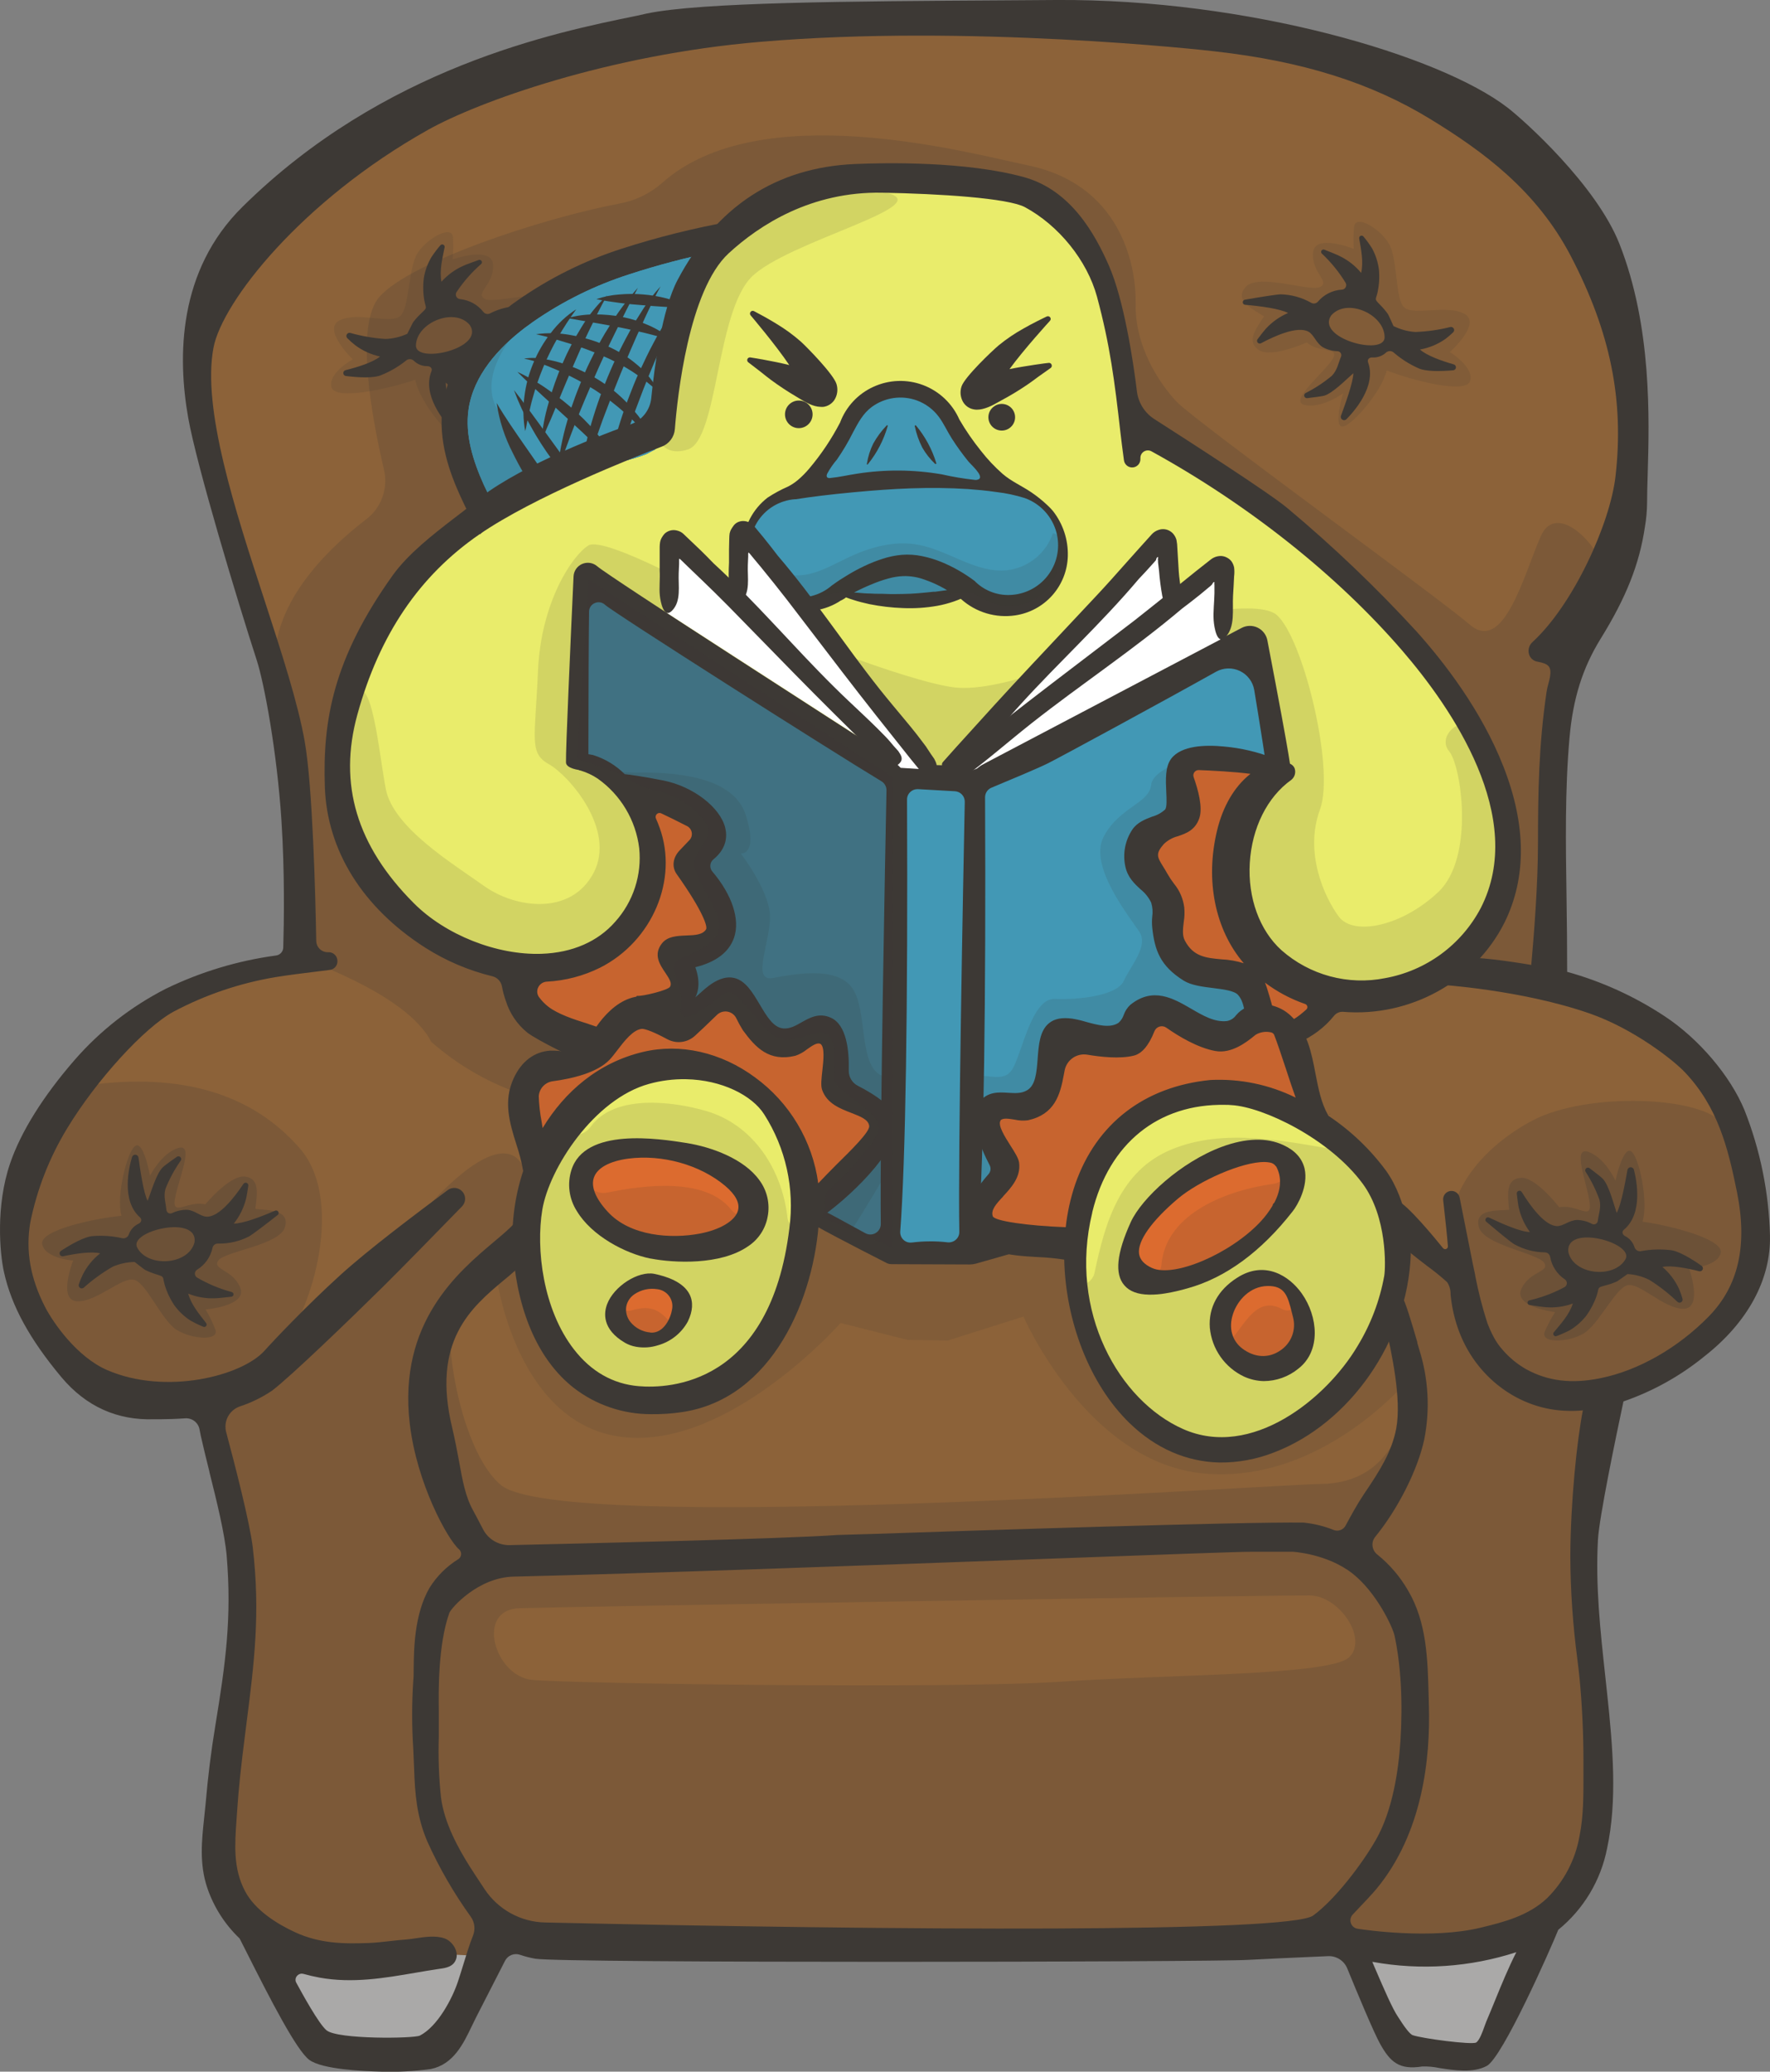 <?xml version="1.0" encoding="UTF-8"?>
<svg width="376" height="440" viewBox="0 0 376 440" fill="none" xmlns="http://www.w3.org/2000/svg">
<rect x="0" y="0" width="376" height="440" fill="#808080" stroke="none"/>
<g clip-path="url(#clip0)">
<path d="M211.502 4.201C194.832 5.806 144.486 0.765 113.288 13.746C82.09 26.727 51.874 49.573 48.07 56.816C44.266 64.059 39.202 76.872 44.509 91.946C49.816 107.019 61.305 160.617 61.716 166.936C62.128 173.254 62.716 203.065 62.716 203.065C62.716 203.065 20.155 215.097 13.26 232.381C6.366 249.664 -3.074 278.803 15.578 290.104C34.23 301.405 43.669 298.574 43.669 298.574C43.669 298.574 53.033 324.562 51.143 339.509C49.254 354.457 42.351 401.778 48.943 407.147C55.535 412.516 67.964 418.23 77.152 417.524L103.698 415.507L111.188 410.777L276.972 411.315C276.972 411.315 301.981 416.961 312.629 414.466C323.278 411.97 338.663 402.627 339.545 392.62C340.426 382.613 336.958 340.081 336.95 338.333C336.941 336.585 339.62 295.918 339.62 295.918C339.62 295.918 363.344 285.693 369.676 274.073C376.008 262.452 370.206 238.85 362.479 229.759C354.753 220.668 328.753 208.812 328.753 208.812L332.255 136.738C332.255 136.738 354.972 115.808 343.341 69.428C331.709 23.047 275.502 -2.084 211.502 4.201Z" fill="#8C6239"/>
<path d="M211.292 164.028L266.138 136.578L271.773 162.113L274.62 220.298L224.132 264.469L203.692 266.838L186.593 266.208L171.813 257.016L129.79 211.35L122.542 161.13L125.028 123.101L189.751 165.087L211.292 164.028Z" fill="#4298B5"/>
<path d="M240.794 89.391C240.794 89.391 297.673 127.092 310.068 150.383C322.463 173.674 324.672 189.471 315.107 199.276C305.541 209.081 284.085 212.115 284.085 212.115C284.085 212.115 263.93 209.182 261.679 191.285C259.428 173.389 271.757 162.113 271.757 162.113L266.122 136.578L211.283 164.029L189.793 165.087L125.07 123.076L122.551 161.105C122.551 161.105 136.466 164.045 137.482 181.808C138.498 199.57 121.77 207.678 115.74 206.83C109.71 205.981 77.261 199.133 73.524 175.808C69.787 152.484 75.203 133.663 87.237 122.404C99.272 111.145 141.228 89.492 141.228 89.492C141.228 89.492 142.487 45.75 169 40.474C195.512 35.197 219.765 41.406 219.765 41.406C219.765 41.406 232.983 46.011 240.794 89.391Z" fill="#E9EC6B"/>
<path d="M113.582 278.694C113.582 278.694 118.05 296.918 131.629 296.935C145.208 296.952 159.073 293.104 160.854 288.533C162.634 283.962 171.813 257.041 171.813 257.041C171.813 257.041 187.181 242.279 187.19 240.632C187.198 238.985 179.497 230.767 179.497 230.767C179.497 230.767 178.011 219.004 173.434 218.467C168.857 217.929 164.28 222.609 164.28 222.609C164.28 222.609 159.359 211.148 154.203 210.896C149.046 210.644 144.444 214.845 144.444 214.845L144.134 203.385C144.134 203.385 152.481 202.149 152.59 196.293C152.699 190.437 148.694 183.917 148.694 183.917C148.694 183.917 153.606 176.943 148.895 172.859C144.184 168.776 132.88 168.238 132.88 168.238C132.88 168.238 145.477 184.824 134.484 195.965C131.255 199.241 127.403 201.838 123.156 203.603C118.909 205.368 114.351 206.265 109.752 206.241C109.752 206.241 116.546 218.147 121.451 219.87C126.355 221.592 127.229 223.752 127.229 223.752C127.229 223.752 111.272 223.088 111.105 231.196C110.937 239.304 112.784 252.647 112.784 252.647C112.784 252.647 110.458 270.964 113.582 278.694Z" fill="#DC6B2F"/>
<path d="M269.212 163.844C269.212 163.844 254.457 157.626 252.148 161.407C249.838 165.188 250.628 173.17 250.628 173.17C250.628 173.17 240.139 175.741 241.575 181.295C243.011 186.849 251.652 206.964 254.684 207.342C257.715 207.72 264.812 209.552 264.812 209.552L268.213 218.324C268.213 218.324 259.093 222.164 254.457 219.299C249.821 216.433 245.219 215.097 242.742 217.845C240.264 220.592 234.881 222.424 231.573 221.391C228.264 220.357 222.637 222.096 222.763 225.777C222.889 229.457 222.52 232.851 219.119 234.179C215.717 235.506 209.411 234.683 210.771 241.043C212.131 247.404 210.108 248.219 210.889 251.966C211.67 255.714 200.811 261.486 208.764 262.662C216.717 263.839 227.693 264.519 227.693 264.519C227.693 264.519 229.162 308.253 259.286 309.051C286.033 309.749 297.521 269.04 297.521 269.04C297.521 269.04 300.436 250.236 280.113 237.893C276.552 231.683 274.612 220.29 274.612 220.29L284.093 212.106C284.093 212.106 262.317 209.796 261.688 191.277C261.058 172.759 269.212 163.844 269.212 163.844Z" fill="#DC6B2F"/>
<path d="M146.569 225.751C153.917 225.567 174.895 242.648 171.813 257.024C168.731 271.401 162.475 299.086 140.59 299.036C118.705 298.985 109.593 277.299 111.197 264.981C112.801 252.664 121.77 226.382 146.569 225.751Z" fill="#E9EC6B"/>
<path d="M244.984 236.632C238.719 239.943 225.291 252.386 229.515 277.375C233.739 302.363 252.593 308.782 261.746 307.682C270.9 306.581 282.17 298.095 288.998 289.037C295.825 279.979 299.915 260.562 292.894 250.151C285.874 239.741 267.952 224.499 244.984 236.632Z" fill="#E9EC6B"/>
<path d="M56.426 413.256L103.681 415.499L93.519 437.782L69.056 436.16L56.426 413.256Z" fill="#C5C5C5"/>
<path d="M286.73 413.189L298.47 436.832L312.201 437.084L321.968 424.363L325.369 409.214L286.73 413.189Z" fill="#C5C5C5"/>
<path opacity="0.2" d="M373.363 267.191C373.523 258.419 370.214 244.808 366.057 238.808C361.9 232.809 337.084 231.793 325.377 238.069C313.671 244.345 304.282 256.1 309.522 269.267C314.762 282.433 318.886 297.229 339.603 295.876C360.321 294.524 373.363 267.191 373.363 267.191Z" fill="#3D3935"/>
<path opacity="0.2" d="M28.393 296.683C43.669 298.574 52.067 292.919 58.727 287.046C65.386 281.173 73.843 255.554 63.681 243.892C53.52 232.229 38.488 227.844 18.946 230.448C-0.596 233.053 -0.563 269.712 5.879 275.753C12.32 281.794 13.126 294.801 28.393 296.683Z" fill="#3D3935"/>
<path opacity="0.2" d="M58.601 143.191C63.471 165.877 62.699 203.032 62.699 203.032C62.699 203.032 86.406 210.804 91.588 221.265C96.966 225.985 103.181 229.653 109.912 232.078C109.912 232.078 117.579 226.449 119.083 225.76C120.586 225.071 126.716 223.718 126.716 223.718C126.716 223.718 109.257 218.5 108.333 210.989C107.409 203.477 103.748 204.695 103.748 204.695C103.748 204.695 72.18 192.226 71.223 171.086C70.265 149.946 84.03 121.824 95.476 113.615C106.922 105.406 139.145 90.929 139.145 90.929C139.145 90.929 135.249 37.961 193.505 36.13C219.538 41.331 232.883 45.196 234.512 61.336C235.562 71.23 238.238 80.882 242.431 89.904C242.431 89.904 302.577 131.327 312.537 152.618C322.497 173.91 323.362 196.974 306.994 205.939C314.636 206.449 322.22 207.601 329.669 209.384C329.669 209.384 330.509 152.896 330.802 147.274C331.096 141.653 341.283 128.832 341.174 123C341.065 117.169 330.878 105.759 327.292 113.918C323.706 122.076 319.482 138.872 312.243 132.68C305.004 126.487 253.785 89.391 249.964 85.333C246.143 81.275 241.079 73.461 241.247 64.563C241.415 55.665 237.628 39.171 218.522 35.155C205.648 32.458 161.341 20.308 140.598 38.902C138.003 41.162 134.841 42.67 131.453 43.263C114.867 46.431 87.145 55.648 80.62 63.017C75.279 69.067 79.058 89.064 81.561 99.726C82.022 101.66 81.914 103.686 81.247 105.56C80.581 107.433 79.386 109.072 77.807 110.279C69.938 116.295 56.602 128.764 58.601 143.191Z" fill="#3D3935"/>
<path opacity="0.13" d="M105.394 75.402C102.379 77.796 97.701 75.83 100.12 79.292C102.539 82.754 108.879 88.215 105.159 88.694C101.438 89.173 97.281 85.846 97.281 85.846C97.281 85.846 99.137 93.038 97.156 92.903C95.174 92.769 88.925 84.955 88.22 80.645C83.24 82.401 71.114 85.241 70.4 82.207C69.686 79.174 74.935 76.326 74.935 76.326C74.935 76.326 68.367 69.991 72.113 68.058C75.858 66.126 82.988 68.898 85.004 67.134C87.019 65.369 86.683 56.934 88.707 53.749C90.731 50.565 96.039 47.691 96.215 50.388C96.331 51.956 96.303 53.531 96.131 55.093C96.131 55.093 104.588 52.094 104.756 56.295C104.924 60.496 100.935 62.177 102.891 63.445C104.848 64.714 116.118 60.925 118.755 63.983C121.392 67.041 116.689 68.856 114.657 70.125C116.336 72.856 118.268 75.62 115.497 77.301C112.725 78.981 105.394 75.402 105.394 75.402Z" fill="#3D3935"/>
<path opacity="0.13" d="M277.576 72.73C280.507 75.25 285.252 73.444 282.708 76.813C280.163 80.183 273.638 85.409 277.333 86.056C281.028 86.703 285.302 83.535 285.302 83.535C285.302 83.535 283.195 90.66 285.177 90.593C287.158 90.526 293.692 82.947 294.557 78.67C299.47 80.603 311.479 83.888 312.31 80.888C313.142 77.889 307.994 74.78 307.994 74.78C307.994 74.78 314.788 68.713 311.109 66.663C307.431 64.613 300.192 67.117 298.26 65.269C296.329 63.42 296.967 55.018 295.044 51.758C293.121 48.498 287.939 45.439 287.662 48.162C287.494 49.722 287.466 51.294 287.578 52.858C287.578 52.858 279.239 49.498 278.92 53.699C278.601 57.9 282.523 59.715 280.516 60.916C278.509 62.118 267.398 57.95 264.652 60.916C261.906 63.882 266.533 65.857 268.523 67.201C266.743 69.865 264.711 72.553 267.407 74.343C270.102 76.133 277.576 72.73 277.576 72.73Z" fill="#3D3935"/>
<path opacity="0.25" d="M331.222 256.419C334.993 255.638 338.277 259.503 337.68 255.319C337.084 251.134 333.884 243.404 337.428 244.656C340.972 245.908 343.164 250.748 343.164 250.748C343.164 250.748 344.76 243.497 346.465 244.505C348.169 245.513 350.235 255.319 348.917 259.478C354.157 260.158 366.25 263.099 365.528 266.124C364.806 269.149 358.809 269.351 358.809 269.351C358.809 269.351 361.833 277.946 357.625 277.963C353.418 277.98 348.295 272.308 345.7 272.98C343.105 273.652 339.62 281.332 336.362 283.248C333.103 285.164 327.124 285.348 328.157 282.836C328.767 281.388 329.503 279.996 330.357 278.677C330.357 278.677 321.43 277.602 323.177 273.762C324.924 269.922 329.232 270.241 328.056 268.225C326.881 266.208 315.14 264.469 314.141 260.587C313.142 256.705 318.18 257.167 320.574 256.957C320.297 253.756 319.818 250.42 323.034 250.16C326.251 249.899 331.222 256.419 331.222 256.419Z" fill="#3D3935"/>
<path d="M231.06 257.159C234.73 242.035 245.547 233.347 260.159 233.633C260.638 233.633 261.125 233.633 261.62 233.692C268.473 234.095 283.077 241.018 290.358 250.941C295.741 258.268 295.397 269.216 295.069 271.065C294.082 276.521 292.088 281.747 289.191 286.474C282.346 298.044 265.954 311.337 250.947 304.648C237.023 298.414 225.761 278.954 231.06 257.159Z" fill="#E9EC6B"/>
<path d="M169.638 260.772C165.271 296.599 142.202 297.372 135.207 296.784C129.328 296.28 124.398 293.423 120.468 288.382C113.406 279.29 111.768 265.511 113.246 256.562C114.791 247.169 125.003 231.314 137.55 227.877C140.283 227.12 143.111 226.76 145.947 226.81C154.102 226.961 161.064 230.482 163.785 234.843C168.739 242.521 170.812 251.708 169.638 260.772Z" fill="#E9EC6B"/>
<path d="M135.475 243.766C140.304 243.43 145.108 244.656 149.668 246.286C152.599 247.32 155.546 248.563 157.738 250.79C159.93 253.017 161.097 256.445 159.922 259.327C159.124 260.979 157.875 262.372 156.319 263.343C151.839 266.475 146.355 267.829 140.932 267.143C135.51 266.457 130.536 263.779 126.977 259.629C124.827 257.108 122.249 252.21 124.113 248.925C126.07 245.455 131.898 244.018 135.475 243.766Z" fill="#DC6B2F"/>
<path d="M130.89 276.35C129.639 278.677 130.008 281.904 132.066 283.559C133.385 284.488 134.962 284.981 136.575 284.97C139.095 285.088 141.916 284.475 143.344 282.399C144.094 281.157 144.467 279.724 144.419 278.274C144.531 277.133 144.233 275.989 143.579 275.047C142.823 274.288 141.869 273.758 140.825 273.518C136.953 272.233 133.166 272.123 130.89 276.35Z" fill="#DC6B2F"/>
<path d="M261.31 246.404C257.279 247.564 253.684 249.874 250.392 252.428C246.798 255.201 243.347 258.428 241.566 262.612C240.726 264.62 240.315 267.082 241.566 268.897C243.204 271.333 246.756 271.35 249.637 270.787C258.998 268.895 267.389 263.752 273.327 256.268C274.598 254.871 275.435 253.134 275.737 251.269C276.292 244.673 265.232 245.27 261.31 246.404Z" fill="#DC6B2F"/>
<path d="M261.763 274.182C260.973 274.651 260.301 275.295 259.798 276.064C259.294 277.142 259.066 278.329 259.135 279.517C259.059 282.29 259.076 285.323 260.814 287.491C261.386 288.167 262.05 288.758 262.788 289.247C264.644 290.558 266.861 291.616 269.111 291.322C271.029 290.988 272.739 289.914 273.873 288.331C274.976 286.761 275.795 285.009 276.292 283.155C276.96 281.339 277.205 279.393 277.005 277.467C275.737 269.401 266.676 270.897 261.763 274.182Z" fill="#DC6B2F"/>
<path opacity="0.25" d="M43.602 255.806C39.865 254.89 36.43 258.638 37.186 254.479C37.942 250.319 41.385 242.715 37.824 243.833C34.264 244.95 31.87 249.715 31.87 249.715C31.87 249.715 30.543 242.396 28.805 243.346C27.067 244.295 24.606 254.016 25.807 258.226C20.541 258.713 8.348 261.2 8.961 264.25C9.574 267.3 15.545 267.721 15.545 267.721C15.545 267.721 12.185 276.207 16.384 276.375C20.583 276.543 25.95 271.065 28.553 271.829C31.156 272.594 34.322 280.4 37.505 282.433C40.688 284.466 46.743 284.878 45.718 282.324C45.162 280.862 44.476 279.453 43.669 278.114C43.669 278.114 52.63 277.366 51.026 273.468C49.422 269.569 45.097 269.729 46.348 267.754C47.599 265.78 59.398 264.477 60.532 260.629C61.666 256.781 56.619 257.075 54.242 256.764C54.629 253.588 55.233 250.269 52.025 249.891C48.817 249.513 43.602 255.806 43.602 255.806Z" fill="#3D3935"/>
<path opacity="0.13" d="M296.111 255.168C294.187 252.126 289.837 247.891 286.033 244.463C285.68 244.492 285.324 244.475 284.975 244.413C273.361 242.43 260.109 239.422 248.755 244.177C237.921 248.706 234.764 259.629 232.555 270.132C232.478 270.604 232.3 271.055 232.035 271.453C231.769 271.852 231.421 272.189 231.015 272.442C230.609 272.695 230.153 272.858 229.679 272.92C229.204 272.983 228.722 272.943 228.264 272.804C229.775 285.021 235.368 306.572 255.977 307.48C284.815 308.749 294.313 281.391 294.313 281.391C294.313 281.391 299.881 261.133 296.111 255.168ZM246.731 268.527C246.269 273.568 238.375 273.451 238.837 268.384C240.197 253.563 255.02 245.648 268.414 243.808C273.411 243.127 275.393 250.773 270.379 251.462C261.041 252.739 247.739 257.503 246.731 268.527ZM272.344 278.03C267.197 275.257 264.66 280.803 261.805 284.222C259.882 286.533 256.666 283.155 258.572 280.862C260.646 278.341 262.376 275.358 265.206 273.619C268.339 271.695 271.698 272.384 274.763 274.039C277.417 275.467 274.981 279.45 272.344 278.03Z" fill="#3D3935"/>
<path opacity="0.13" d="M311.89 154.694C310.16 152.173 305.248 156.492 307.842 159.567C310.437 162.642 313.293 182.161 305.525 189.471C297.757 196.781 287.503 198.839 284.412 194.688C281.322 190.538 277.031 181.052 280.398 171.952C283.766 162.852 276.149 132.949 270.505 130.134C264.862 127.319 245.219 131.68 239.97 134.797C234.722 137.914 213.005 147.182 202.877 146.014C192.749 144.846 162.978 133.008 157.73 130.008C152.481 127.008 128.455 113.691 124.978 115.859C121.501 118.026 114.9 128 114.287 142.452C113.674 156.903 112.314 159.911 116.58 162.298C120.846 164.684 130.915 176.178 126.112 185.362C121.308 194.546 109.484 192.924 102.841 188.177C96.198 183.429 83.526 175.775 81.955 167.574C80.385 159.374 79.016 141.998 74.909 147.493C70.803 152.988 70.249 183.799 82.207 193.016C94.166 202.234 109.694 205.973 109.694 205.973C109.694 205.973 110.533 214.795 117.898 217.526C125.263 220.256 126.716 223.718 126.716 223.718C126.716 223.718 109.081 227.02 110.122 234.431C111.163 241.842 113.137 248.101 112.784 253.689C112.431 259.276 113.372 296.498 131.537 297.599C149.701 298.7 163.096 290.936 164.473 283.517C165.439 278.299 168.672 267.292 170.52 261.234C170.112 261.263 169.703 261.209 169.317 261.077C168.93 260.945 168.574 260.738 168.269 260.466C167.964 260.194 167.716 259.864 167.54 259.496C167.364 259.127 167.264 258.727 167.245 258.319C166.018 248.236 159.972 238.859 149.995 235.96C142.907 233.893 130.512 232.322 125.465 239.321C122.5 243.413 115.74 239.321 118.747 235.204C125.994 225.163 140.464 225.247 151.33 228.129C164.238 231.557 173.316 243.169 174.92 256.369C175.017 257.114 174.913 257.871 174.618 258.562L180.58 261.839C182.336 259.058 188.676 248.891 190.456 244.984C192.522 240.439 192.421 230.532 187.358 228.457C182.294 226.382 184.385 214.711 181.084 209.913C177.784 205.116 168.849 206.872 164.137 207.72C159.426 208.569 163.927 199.503 163.549 194.151C163.172 188.798 157.369 181.278 157.369 181.278C157.369 181.278 161.164 181.665 158.418 173.078C155.672 164.491 142.177 163.978 135.114 164.096C130.756 164.125 126.454 163.111 122.568 161.138C122.568 161.138 122.358 134.377 123.155 129.21C123.953 124.042 129.966 126.151 131.36 126.689C132.754 127.227 189.793 165.087 189.793 165.087L208.512 165.432C208.512 165.432 246.731 146.56 252.24 143.065C257.749 139.57 262.678 136.78 266.13 139.486C269.582 142.191 270.514 160.979 270.514 160.979C257.472 158.122 244.95 162.659 244.539 166.667C244.127 170.675 237.821 171.364 234.461 177.682C231.102 184.001 240.18 194.991 242.078 197.99C243.976 200.99 240.18 205.141 238.719 208.334C237.258 211.526 228.994 212.367 224.082 212.157C219.169 211.947 217.153 223.542 215.104 227.003C213.055 230.465 209.167 227.365 205.64 229.028C202.113 230.692 205.287 248.555 205.287 248.555L208.268 264.108C208.268 264.108 198.728 266.931 190.104 267.09L208.865 266.738L216.666 263.83L224.006 264.284C224.097 263.833 224.265 263.401 224.502 263.007L225.131 262.217C225.486 261.85 225.928 261.578 226.416 261.427L226.534 261.377C229.448 251.151 234.411 241.901 244.841 237.262C255.271 232.624 266.877 233.507 278.047 235.271L273.176 220.441C273.176 220.441 281.439 216.03 285.244 213.249C289.048 210.468 297.043 211.98 303.879 207.687C310.715 203.393 334.338 187.051 311.89 154.694ZM142.252 280.727C139.825 277.87 137.776 277.249 134.182 278.316C131.293 279.156 130.159 274.652 133.023 273.795C138.062 272.291 142.177 273.443 145.62 277.484C147.518 279.795 144.167 283.029 142.219 280.744L142.252 280.727ZM127.136 245.623C137.499 243.497 153.531 242.094 160.996 251.42C164.154 255.361 158.477 260.873 155.311 256.899C149.768 249.975 136.718 251.714 129.093 253.277C124.088 254.319 122.123 246.665 127.102 245.64L127.136 245.623Z" fill="#3D3935"/>
<path opacity="0.13" d="M105.621 271.981C105.621 271.981 109.946 302.808 132.494 305.237C155.042 307.665 178.565 280.988 178.565 280.988L192.69 284.559L201.323 284.718L217.422 279.627C217.422 279.627 230.943 310.774 255.859 312.967C280.776 315.16 298.966 293.238 298.966 293.238L294.297 281.391C294.297 281.391 278.844 306.329 262.998 307.623C247.151 308.917 234.638 293.339 231.64 287.331C228.642 281.324 227.684 264.536 227.684 264.536L208.268 264.108L184.242 263.671L171.83 257.025C171.83 257.025 167.824 298.868 137.558 297.633C107.292 296.397 110.853 264.948 110.853 264.948L105.621 271.981Z" fill="#3D3935"/>
<path opacity="0.13" d="M188.298 40.953C188.298 40.953 156.201 37.524 147.543 58.639C138.885 79.754 139.145 90.946 139.145 90.946C139.145 90.946 139.758 97.508 146.132 95.458C152.506 93.408 152.12 66.445 159.619 58.858C167.119 51.27 199.661 43.608 188.298 40.953Z" fill="#3D3935"/>
<path opacity="0.2" d="M338.89 312.11C343.517 304.304 339.603 295.885 339.603 295.885C339.603 295.885 326.167 296.935 321.027 292.524C315.888 288.113 309.522 269.283 309.522 269.283L299.335 262.15L294.297 281.408C294.297 281.408 300.326 289.928 298.882 297.985C297.437 306.043 292.894 314.958 280.784 315.168C268.675 315.378 119.25 326.007 106.435 315.42C97.046 307.682 92.898 278.391 97.281 275.014C101.665 271.636 110.878 264.931 110.878 264.931L111.592 249.294C111.592 249.294 109.61 236.363 91.781 255.252C73.952 274.14 55.922 290.096 51.11 292.902C48.386 294.449 45.883 296.357 43.669 298.574C43.669 298.574 54.368 327.595 51.143 339.509C47.919 351.424 49.548 380.327 46.331 388.755C43.115 397.182 52.991 412.239 57.845 414.062C62.699 415.886 58.055 431.077 67.259 435.438C76.463 439.798 91.806 435.883 91.806 435.883L106.486 410.676L283.824 411.424L298.47 436.816L314.426 437.11L327.914 409.029L337.26 398.821C339.553 389.788 334.237 319.907 338.89 312.11ZM286.604 351.978C282.548 355.894 248.318 355.6 225.358 357.171C202.398 358.742 120.93 357.591 113.002 356.784C105.075 355.978 100.951 341.87 110.323 341.568C119.696 341.265 272.034 338.745 278.282 338.854C284.53 338.963 290.66 348.063 286.604 351.978Z" fill="#3D3935"/>
<path d="M118.268 66.428C115.194 65.781 111.55 65.033 110.668 65.008C108.397 64.977 106.153 65.505 104.134 66.546C103.895 66.679 103.616 66.722 103.347 66.666C103.079 66.611 102.84 66.461 102.673 66.243C102.075 65.482 101.329 64.849 100.481 64.382C99.632 63.916 98.698 63.626 97.735 63.529C97.57 63.518 97.411 63.464 97.272 63.374C97.134 63.283 97.021 63.159 96.943 63.013C96.866 62.867 96.827 62.703 96.831 62.538C96.834 62.372 96.879 62.21 96.962 62.067C98.444 59.836 100.218 57.812 102.236 56.051C102.313 55.969 102.36 55.864 102.371 55.752C102.382 55.64 102.355 55.528 102.296 55.433C102.237 55.337 102.148 55.264 102.043 55.224C101.938 55.184 101.823 55.179 101.716 55.211C100.414 55.673 98.978 56.194 98.474 56.429C96.68 57.215 95.076 58.379 93.771 59.841C93.326 57.413 93.964 54.976 94.443 52.548C94.471 52.435 94.461 52.316 94.413 52.21C94.365 52.105 94.282 52.018 94.179 51.965C94.075 51.913 93.957 51.897 93.843 51.92C93.73 51.943 93.627 52.005 93.553 52.094C92.861 52.89 92.224 53.732 91.647 54.615C90.848 55.966 90.304 57.453 90.043 59.001C89.833 60.59 89.864 62.202 90.135 63.782C90.479 65.622 90.891 65.193 89.522 66.504C88.888 67.093 88.303 67.734 87.775 68.419C87.615 68.646 86.557 70.873 86.524 70.89C85.056 71.572 83.464 71.947 81.846 71.99C79.325 71.824 76.828 71.393 74.397 70.705C74.257 70.671 74.11 70.684 73.978 70.741C73.846 70.799 73.736 70.897 73.665 71.022C73.594 71.147 73.566 71.293 73.584 71.435C73.602 71.578 73.667 71.711 73.767 71.814C74.295 72.348 74.856 72.848 75.447 73.31C77.013 74.486 78.815 75.308 80.729 75.721C79.226 76.973 75.942 77.981 73.415 78.62C73.267 78.652 73.136 78.737 73.046 78.857C72.956 78.978 72.911 79.127 72.921 79.278C72.932 79.428 72.996 79.57 73.101 79.678C73.207 79.785 73.348 79.851 73.499 79.863C76.077 80.183 79.453 80.384 81.057 79.636C82.916 78.884 84.655 77.865 86.221 76.612C86.449 76.398 86.749 76.279 87.061 76.279C87.373 76.279 87.674 76.398 87.901 76.612C88.273 76.981 88.715 77.273 89.201 77.471C89.687 77.669 90.207 77.768 90.731 77.763C91.428 77.763 91.907 78.216 91.647 78.864C89.631 83.905 94.334 89.467 95.795 91.064C95.904 91.184 96.05 91.263 96.211 91.288C96.371 91.313 96.535 91.282 96.675 91.2C96.815 91.118 96.922 90.991 96.979 90.839C97.036 90.687 97.039 90.52 96.987 90.366C96.299 88.232 94.611 83.157 94.703 81.266C96.114 82.569 98.902 85.686 100.741 86.257C101.203 86.4 102.774 86.669 104.269 86.904C104.403 86.925 104.54 86.898 104.657 86.829C104.774 86.76 104.864 86.652 104.91 86.524C104.957 86.397 104.958 86.257 104.913 86.128C104.868 86 104.779 85.891 104.663 85.82C102.714 84.749 100.894 83.457 99.238 81.972C98.113 80.704 97.97 79.216 97.441 77.864C97.39 77.736 97.371 77.598 97.386 77.462C97.401 77.325 97.449 77.194 97.526 77.081C97.603 76.967 97.707 76.874 97.828 76.81C97.95 76.746 98.085 76.712 98.222 76.713C99.314 76.709 100.389 76.45 101.363 75.956C102.816 75.183 103.345 73.385 104.537 72.772C106.905 71.528 111.692 73.94 114.564 75.62C114.679 75.696 114.816 75.728 114.952 75.711C115.088 75.694 115.213 75.628 115.305 75.526C115.396 75.424 115.448 75.293 115.451 75.156C115.454 75.019 115.408 74.886 115.32 74.78C114.674 73.839 113.977 72.864 113.641 72.486C112.38 70.972 110.807 69.748 109.03 68.898C110.71 68.058 114.909 67.655 118.184 67.495C118.309 67.48 118.425 67.422 118.512 67.331C118.599 67.24 118.652 67.122 118.662 66.996C118.672 66.871 118.638 66.745 118.566 66.642C118.494 66.538 118.389 66.463 118.268 66.428ZM88.355 73.36C88.481 68.487 96.576 65.193 99.793 69.025C103.126 74.024 88.245 77.385 88.355 73.36Z" fill="#3D3935"/>
<path d="M105.402 110.296C106.375 109.549 107.39 108.859 108.442 108.229C114.489 104.583 121.039 101.205 127.816 99.163C130.915 98.231 134.19 97.651 137.214 96.475C137.306 96.475 138.524 95.752 139.095 95.5C139.296 95.231 139.59 94.87 139.775 94.601C139.775 94.433 140.346 92.45 140.413 92.13C140.48 91.811 140.942 89.249 140.909 89.61C141.337 86.711 141.623 83.804 142.126 80.922C142.854 76.406 143.858 71.939 145.133 67.546C146.706 62.027 149.267 56.84 152.691 52.237C146.181 53.536 139.754 55.22 133.443 57.278C126.064 59.643 119.079 63.095 112.717 67.52C112.157 67.924 111.597 68.335 111.037 68.755C103.706 74.318 99.515 80.393 98.575 86.812C97.659 93.08 100.011 99.23 101.858 103.322C102.9 105.667 104.134 107.986 105.402 110.296Z" fill="#3D3935"/>
<path d="M101.976 113.497C103.843 111.414 106.025 109.636 108.442 108.229C108.694 108.07 108.955 107.918 109.215 107.767C108.039 105.667 106.948 103.566 105.973 101.398C104.361 97.836 102.304 92.509 103.043 87.434C103.782 82.359 107.401 77.166 113.75 72.31C114.271 71.915 114.791 71.528 115.32 71.159C121.31 66.994 127.888 63.749 134.837 61.53C139.288 60.059 144.142 58.732 149.164 57.589C151.353 53.353 154.416 49.63 158.15 46.666C157.176 46.75 156.243 46.859 155.63 46.968C147.625 48.387 139.727 50.352 131.99 52.85C124.162 55.368 116.754 59.044 110.013 63.756C109.4 64.193 108.795 64.596 108.207 65.084C99.935 71.419 95.14 78.469 94.057 86.115C92.965 93.559 95.61 100.55 97.693 105.162C98.978 108.012 100.408 110.794 101.976 113.497Z" fill="#3D3935"/>
<path d="M106.25 109.666C106.956 109.162 107.687 108.683 108.442 108.229C114.489 104.583 121.039 101.205 127.816 99.163C130.915 98.231 134.19 97.651 137.214 96.475C137.306 96.475 138.524 95.752 139.095 95.5C139.296 95.231 139.59 94.87 139.775 94.601C139.775 94.433 140.346 92.45 140.413 92.13C140.48 91.811 140.942 89.249 140.909 89.61C141.337 86.711 141.623 83.804 142.126 80.922C142.854 76.406 143.858 71.939 145.133 67.546C146.573 62.536 148.807 57.79 151.75 53.489C145.661 54.733 139.647 56.321 133.737 58.244C126.455 60.569 119.56 63.968 113.28 68.327C112.725 68.722 112.171 69.167 111.6 69.545C105.839 73.915 100.59 79.762 99.54 86.921C98.751 92.357 100.481 97.844 102.74 102.885C103.815 105.179 104.974 107.448 106.25 109.666Z" fill="#4298B5"/>
<path d="M106.25 109.666C106.956 109.162 107.687 108.683 108.442 108.229C114.489 104.583 121.039 101.205 127.816 99.163C130.915 98.231 134.19 97.651 137.214 96.475C137.306 96.475 138.524 95.752 139.095 95.5C139.296 95.231 139.59 94.87 139.775 94.601C139.775 94.433 140.346 92.45 140.413 92.13C140.48 91.811 140.942 89.249 140.909 89.61C141.337 86.711 141.623 83.804 142.126 80.922C142.854 76.406 143.858 71.939 145.133 67.546C146.573 62.536 148.807 57.79 151.75 53.489C145.661 54.733 139.647 56.321 133.737 58.244C126.455 60.569 119.56 63.968 113.28 68.327C112.725 68.722 112.171 69.167 111.6 69.545C105.839 73.915 100.59 79.762 99.54 86.921C98.751 92.357 100.481 97.844 102.74 102.885C103.815 105.179 104.974 107.448 106.25 109.666Z" fill="#4298B5"/>
<path opacity="0.13" d="M106.251 109.666C106.956 109.162 107.687 108.683 108.442 108.229C111.088 106.633 113.842 105.095 116.656 103.692C111.281 95.685 106.427 88.24 105.738 87.106C102.429 81.519 106.125 75.553 107.418 73.436C107.586 73.167 107.754 72.915 107.922 72.663C103.723 76.57 100.364 81.35 99.524 86.946C98.734 92.383 100.464 97.869 102.723 102.911C103.815 105.179 104.974 107.448 106.251 109.666Z" fill="#3D3935"/>
<path d="M114.119 105.028C115.236 104.431 116.37 103.843 117.52 103.289C115.488 100.424 113.489 97.558 111.491 94.676C109.492 91.794 107.384 88.795 105.503 85.594C106.045 89.285 107.197 92.86 108.913 96.172C110.42 99.253 112.16 102.213 114.119 105.028Z" fill="#3D3935"/>
<path d="M122.408 65.689C121.003 67.615 119.703 69.615 118.511 71.68C117.346 73.707 116.311 75.806 115.413 77.964C114.512 80.116 113.754 82.325 113.145 84.577C112.809 85.711 112.574 86.862 112.305 88.022C112.037 89.181 111.885 90.374 111.566 91.568C111.128 89.146 111.072 86.671 111.398 84.233C111.698 81.771 112.343 79.364 113.313 77.082C114.254 74.788 115.509 72.636 117.042 70.688C118.518 68.715 120.336 67.022 122.408 65.689Z" fill="#3D3935"/>
<path d="M114.867 93.987C115.026 92.542 115.278 91.114 115.539 89.686C115.799 88.257 116.16 86.854 116.563 85.484C117.344 82.686 118.312 79.944 119.46 77.275C120.607 74.601 121.955 72.017 123.491 69.545C124.993 67.041 126.829 64.754 128.95 62.748C127.531 65.269 126.288 67.84 125.045 70.402C123.802 72.965 122.685 75.578 121.551 78.183C120.418 80.787 119.334 83.417 118.243 86.064C117.697 87.383 117.176 88.719 116.563 90.038C115.95 91.358 115.513 92.677 114.867 93.987Z" fill="#3D3935"/>
<path d="M135.509 61.118C133.829 64.294 132.25 67.453 130.688 70.629C129.126 73.805 127.623 76.99 126.229 80.233C124.835 83.476 123.449 86.703 122.165 89.996C120.88 93.29 119.712 96.626 118.411 99.987C118.784 96.416 119.481 92.886 120.493 89.442C120.93 87.694 121.577 86.014 122.173 84.308C122.475 83.468 122.828 82.628 123.155 81.787C123.483 80.947 123.819 80.107 124.188 79.267C124.919 77.586 125.708 76.015 126.523 74.41C127.338 72.805 128.203 71.251 129.177 69.73C131.003 66.66 133.123 63.776 135.509 61.118Z" fill="#3D3935"/>
<path d="M124.23 100.39C124.986 98.021 125.742 95.66 126.54 93.324C127.237 91.484 127.825 89.618 128.547 87.795C129.269 85.972 129.924 84.132 130.655 82.317C132.074 78.67 133.628 75.074 135.206 71.478C136.046 69.688 136.81 67.89 137.659 66.117C138.507 64.344 139.338 62.563 140.321 60.841C138.973 62.296 137.756 63.868 136.685 65.537C136.139 66.378 135.626 67.218 135.097 68.058C134.568 68.898 134.106 69.739 133.619 70.646C129.785 77.627 126.834 85.059 124.835 92.769C124.184 95.381 123.673 98.026 123.307 100.693L124.23 100.39Z" fill="#3D3935"/>
<path d="M131.226 98.247C131.241 98.181 131.26 98.117 131.285 98.054C131.621 97.021 131.948 95.979 132.267 94.945C132.586 93.912 132.964 92.887 133.309 91.853C133.653 90.82 133.997 89.795 134.375 88.778C134.753 87.761 135.106 86.736 135.509 85.728C137.012 81.645 138.683 77.637 140.422 73.637C141.261 71.654 142.185 69.655 143.126 67.689C144.066 65.722 145.007 63.748 146.107 61.807C144.635 63.457 143.311 65.234 142.152 67.117C141.555 68.041 141.01 68.999 140.43 69.94C139.851 70.881 139.355 71.864 138.826 72.831C137.776 74.772 136.844 76.771 135.904 78.771C134.963 80.771 134.174 82.829 133.384 84.888C131.829 89.023 130.555 93.259 129.572 97.567C129.488 97.945 129.412 98.323 129.336 98.71C129.958 98.567 130.588 98.407 131.226 98.247Z" fill="#3D3935"/>
<path d="M111.314 76.166C112.748 75.948 114.208 75.98 115.631 76.259C117.056 76.487 118.46 76.83 119.83 77.284C122.584 78.182 125.212 79.43 127.648 80.998C130.094 82.575 132.307 84.487 134.224 86.677C134.686 87.24 135.156 87.787 135.61 88.358C136.063 88.929 136.449 89.559 136.819 90.156L137.39 91.072C137.558 91.391 137.726 91.71 137.885 92.038C138.205 92.685 138.515 93.332 138.792 93.979C138.297 93.458 137.827 92.929 137.365 92.391C137.121 92.13 136.903 91.862 136.676 91.551L135.929 90.803C135.442 90.307 134.98 89.786 134.484 89.299C133.989 88.812 133.46 88.358 132.956 87.887C130.909 86.037 128.718 84.351 126.406 82.846C124.095 81.395 121.687 80.103 119.2 78.981L118.251 78.544C117.932 78.418 117.613 78.292 117.294 78.149C116.656 77.855 116 77.628 115.354 77.376C114.053 76.833 112.699 76.428 111.314 76.166Z" fill="#3D3935"/>
<path d="M113.867 70.982C116.382 70.637 118.935 70.711 121.426 71.201C123.941 71.642 126.396 72.378 128.74 73.394C131.111 74.399 133.316 75.755 135.282 77.418C137.264 79.052 138.881 81.084 140.027 83.384C138.232 81.703 136.29 80.188 134.224 78.855C132.187 77.561 130.047 76.436 127.825 75.494C125.608 74.528 123.332 73.679 121.006 72.974C118.679 72.268 116.336 71.511 113.867 70.982Z" fill="#3D3935"/>
<path d="M120.569 67.562C122.453 67.027 124.405 66.764 126.364 66.781C128.317 66.763 130.267 66.943 132.183 67.319C134.107 67.7 135.982 68.292 137.776 69.083C139.58 69.862 141.252 70.916 142.731 72.209C140.816 71.747 139.019 71.209 137.197 70.764C135.374 70.318 133.569 69.924 131.738 69.554C129.907 69.184 128.077 68.873 126.221 68.546C124.365 68.218 122.492 67.932 120.569 67.562Z" fill="#3D3935"/>
<path d="M136.458 64.815C138.062 64.966 139.674 65.075 141.303 65.176C142.933 65.277 144.318 65.311 145.88 65.243C145.898 65.18 145.92 65.118 145.947 65.059C144.562 64.338 143.1 63.774 141.589 63.378C139.973 62.956 138.324 62.675 136.659 62.538C134.983 62.393 133.297 62.393 131.621 62.538C129.937 62.65 128.277 62.986 126.683 63.538C128.362 63.891 129.966 64.109 131.587 64.328C133.208 64.546 134.845 64.697 136.458 64.815Z" fill="#3D3935"/>
<path d="M121.073 89.375C122.904 91.055 124.768 92.736 126.515 94.576C127.758 95.853 128.984 97.147 130.159 98.516L130.856 98.34C130.044 96.589 129.038 94.935 127.858 93.408C126.285 91.348 124.528 89.436 122.61 87.694C120.716 85.949 118.701 84.34 116.58 82.88C114.482 81.372 112.247 80.067 109.904 78.981C111.734 80.813 113.599 82.544 115.48 84.249L121.073 89.375Z" fill="#3D3935"/>
<path d="M117.302 97.659C118.345 99.101 119.466 100.484 120.661 101.802C121.325 101.516 121.988 101.239 122.66 100.961C121.451 99.427 120.264 97.872 119.099 96.298L114.22 89.576C112.599 87.333 110.953 85.098 109.181 82.855C110.145 85.495 111.328 88.049 112.717 90.492C114.088 92.978 115.62 95.372 117.302 97.659Z" fill="#3D3935"/>
<path d="M177.7 81.577C177.095 79.519 171.494 73.805 170.142 72.57C168.54 71.16 166.814 69.898 164.986 68.798C164.079 68.235 163.155 67.705 162.223 67.184C161.635 66.857 160.174 66.084 160.174 66.084C160.055 66.019 159.917 65.999 159.785 66.027C159.653 66.055 159.534 66.128 159.451 66.235C159.365 66.339 159.318 66.47 159.318 66.605C159.318 66.74 159.365 66.87 159.451 66.974C159.51 67.041 164.767 73.225 167.664 77.536C164.356 76.696 159.636 75.948 159.401 75.914C159.273 75.893 159.142 75.915 159.029 75.978C158.915 76.04 158.826 76.138 158.774 76.257C158.723 76.376 158.713 76.508 158.746 76.634C158.779 76.759 158.853 76.869 158.956 76.948C158.956 76.948 160.971 78.485 161.391 78.821L161.82 79.157C162.466 79.678 163.113 80.191 163.776 80.687C165.526 81.978 167.342 83.175 169.218 84.275L169.823 84.644C171.116 85.426 172.695 86.375 174.299 86.409C174.514 86.425 174.73 86.425 174.945 86.409C175.419 86.339 175.873 86.169 176.275 85.909C176.678 85.65 177.021 85.307 177.28 84.905C177.582 84.412 177.776 83.86 177.848 83.286C177.92 82.713 177.87 82.13 177.7 81.577Z" fill="#3D3935"/>
<path d="M223.385 77.435C223.336 77.314 223.248 77.214 223.136 77.148C223.023 77.083 222.892 77.057 222.763 77.074C222.536 77.074 217.783 77.712 214.449 78.393C217.506 74.192 222.982 68.201 223.04 68.134C223.134 68.036 223.19 67.907 223.197 67.772C223.205 67.636 223.164 67.502 223.082 67.394C223 67.287 222.883 67.212 222.752 67.18C222.621 67.148 222.483 67.161 222.36 67.218C222.36 67.218 220.874 67.932 220.277 68.243C219.328 68.73 218.38 69.226 217.456 69.755C215.589 70.788 213.818 71.986 212.165 73.335C210.746 74.519 204.934 80.057 204.263 82.065C204.08 82.605 204.013 83.177 204.066 83.745C204.12 84.312 204.293 84.862 204.573 85.358C204.815 85.772 205.143 86.129 205.536 86.403C205.929 86.677 206.377 86.863 206.849 86.946C207.062 86.989 207.279 87.012 207.496 87.014C209.1 87.014 210.712 86.173 212.031 85.417L212.652 85.073C214.567 84.053 216.426 82.931 218.22 81.712C218.9 81.25 219.572 80.754 220.235 80.258L220.672 79.939C221.109 79.62 223.192 78.158 223.192 78.158C223.301 78.077 223.38 77.962 223.415 77.83C223.45 77.699 223.44 77.559 223.385 77.435Z" fill="#3D3935"/>
<path d="M277.131 248.194C276.611 246.018 275.107 244.346 272.655 243.22C269.103 241.539 264.568 241.707 259.529 243.581C250.871 246.799 242.557 254.453 240.214 259.545C237.199 266.174 236.746 270.586 238.845 272.989C239.945 274.274 241.684 274.93 244.102 274.972C245.273 274.987 246.442 274.894 247.596 274.694C249.184 274.433 250.755 274.074 252.299 273.619C260.336 271.392 267.894 265.864 274.612 257.26C275.62 255.999 277.971 251.924 277.131 248.194ZM271.085 247.723C272.328 249.983 272.177 252.672 270.665 255.512H270.615C270.457 255.657 270.356 255.854 270.329 256.067C269.61 257.273 268.766 258.399 267.81 259.428C261.461 266.259 249.385 271.434 244.732 269.309C243.053 268.552 242.146 267.536 241.969 266.292C241.6 263.603 244.606 259.343 250.208 254.596C254.65 250.832 263.863 246.715 268.683 246.799C269.024 246.805 269.364 246.838 269.699 246.9C269.969 246.932 270.229 247.022 270.461 247.164C270.693 247.306 270.892 247.497 271.043 247.723H271.085Z" fill="#3D3935"/>
<path d="M276.56 274.753C273.831 270.871 268.582 267.653 262.788 271.392C258.74 273.963 256.691 277.728 257.001 281.996C257.207 284.219 257.991 286.349 259.276 288.174C260.561 289.999 262.302 291.456 264.324 292.398C265.623 292.981 267.025 293.298 268.448 293.331C271.134 293.325 273.736 292.39 275.813 290.684C280.658 286.936 279.995 279.635 276.56 274.753ZM274.41 278.702L274.679 279.761C275.024 281.069 274.951 282.452 274.471 283.716C273.99 284.98 273.126 286.062 272 286.81C269.54 288.533 266.516 288.39 263.913 286.424C261.696 284.743 260.957 282.004 261.923 279.072C262.888 276.14 265.559 273.19 269.262 273.132C272.966 273.073 273.537 275.266 274.41 278.694V278.702Z" fill="#3D3935"/>
<path d="M161.332 250.681C158.091 246.135 151.171 243.606 145.796 242.757C139.918 241.825 124.214 239.397 121.375 248.53C120.921 249.976 120.791 251.505 120.992 253.008C121.194 254.511 121.723 255.951 122.542 257.226C125.675 262.452 132.771 266.225 138.196 267.309H138.263C143.168 268.25 153.035 268.754 158.88 264.721C159.978 264.007 160.917 263.074 161.64 261.982C162.362 260.889 162.852 259.659 163.079 258.369C163.335 257.036 163.311 255.665 163.011 254.342C162.71 253.019 162.139 251.772 161.332 250.681ZM126.179 250.051C126.909 248.026 129.488 246.622 133.435 246.085C140.682 245.127 148.769 247.404 154.06 251.874C156.277 253.756 157.192 255.512 156.772 257.1C156.193 259.268 152.985 261.2 148.593 262.015C142.605 263.141 133.913 262.604 129.118 257.386C126.49 254.537 125.473 252 126.179 250.051Z" fill="#3D3935"/>
<path d="M138.994 270.552C135.551 269.88 130.394 273.199 128.967 276.997C128.278 278.82 127.85 282.315 132.771 285.197C133.495 285.609 134.285 285.894 135.106 286.037C136.67 286.316 138.279 286.206 139.792 285.718C141.128 285.34 142.375 284.7 143.461 283.834C144.547 282.969 145.449 281.895 146.115 280.677C147.182 278.475 147.299 276.535 146.476 274.888C145.141 272.283 141.673 271.107 138.994 270.552ZM138.154 283.004C137.344 282.939 136.555 282.712 135.834 282.337C135.113 281.962 134.474 281.446 133.955 280.82C133.578 280.365 133.3 279.836 133.141 279.267C132.982 278.698 132.945 278.102 133.031 277.518C133.13 276.983 133.336 276.474 133.636 276.02C133.936 275.567 134.325 275.179 134.778 274.879C136.204 273.918 137.943 273.536 139.641 273.812C140.137 273.87 140.616 274.03 141.047 274.282C141.478 274.534 141.852 274.873 142.146 275.277C142.44 275.682 142.646 276.143 142.753 276.631C142.859 277.119 142.863 277.624 142.765 278.114C142.504 279.795 141.085 283.231 138.188 283.038L138.154 283.004Z" fill="#3D3935"/>
<path d="M190.532 238.372C190.297 235.338 185.905 232.49 182.26 230.625C181.655 230.322 181.15 229.853 180.803 229.272C180.457 228.692 180.283 228.024 180.303 227.348C180.404 223.071 179.825 217.652 176.507 216.156C173.988 215.013 172.006 216.156 170.268 217.131C168.983 217.87 167.748 218.551 166.38 218.425C164.28 218.231 162.886 215.854 161.416 213.383C159.947 210.913 158.41 208.266 155.949 207.703C154.488 207.367 152.892 207.787 151.079 208.997C150.289 209.56 149.537 210.175 148.828 210.837C146.93 212.518 144.772 214.434 142.63 214.123C141.973 213.931 141.377 213.572 140.9 213.081C140.278 212.471 139.517 212.021 138.683 211.77C131.545 210.207 126.716 217.358 124.474 221.769C124.159 222.39 123.655 222.894 123.034 223.21C122.414 223.526 121.709 223.636 121.022 223.525C119.64 223.253 118.232 223.126 116.823 223.147C113.464 223.399 110.769 225.432 109.114 229.028C106.863 233.893 108.274 238.548 109.694 243.052C110.313 244.898 110.796 246.788 111.138 248.706C109.233 254.451 108.51 260.521 109.013 266.553C110.172 279.29 114.606 289.037 121.845 294.742C126.577 298.413 132.402 300.389 138.389 300.355C140.541 300.382 142.692 300.239 144.822 299.926C164.179 297.112 173.064 275.56 173.996 258.806C179.925 254.857 190.994 244.43 190.532 238.372ZM167.69 260.847C163.642 294.196 142.135 294.961 135.652 294.406C130.201 293.936 125.574 291.306 121.921 286.592C115.337 278.114 113.817 265.275 115.203 256.94C116.647 248.185 126.187 233.414 137.877 230.205C140.433 229.496 143.078 229.162 145.729 229.213C153.287 229.347 159.779 232.633 162.349 236.699C166.92 243.867 168.811 252.42 167.69 260.847ZM173.82 251.303C173.208 246.843 171.703 242.553 169.394 238.689C167.085 234.826 164.02 231.468 160.383 228.818C153.178 223.491 144.495 221.525 136.567 223.424C127.128 225.676 119.956 231.826 115.27 239.59C115.194 239.136 115.127 238.691 115.06 238.254C114.71 236.461 114.505 234.643 114.447 232.818C114.501 232.024 114.828 231.273 115.373 230.694C115.918 230.115 116.648 229.743 117.436 229.642C121.476 229.104 126.851 227.869 129.521 225.046C130.017 224.525 130.554 223.819 131.125 223.071C132.611 221.122 134.484 218.685 136.357 218.517C136.701 218.517 137.885 218.635 141.774 220.727C142.698 221.223 143.753 221.421 144.795 221.295C145.837 221.168 146.814 220.724 147.593 220.021C148.66 219.063 150.239 217.559 152.305 215.551C152.592 215.271 152.94 215.062 153.323 214.941C153.705 214.82 154.11 214.791 154.506 214.854C154.902 214.918 155.277 215.073 155.602 215.308C155.927 215.543 156.193 215.851 156.378 216.206C156.807 217.104 157.287 217.976 157.814 218.819C160.476 222.449 163.339 225.592 168.974 224.231C169.866 223.925 170.696 223.464 171.427 222.869C172.468 222.138 173.543 221.374 174.223 221.693H174.265C175.248 222.315 174.929 225.222 174.693 227.356C174.5 229.079 174.332 230.566 174.635 231.448C175.634 234.364 178.414 235.439 180.866 236.38C182.806 237.136 184.485 237.783 184.645 239.145C184.788 240.371 180.858 244.236 177.7 247.337C176.356 248.706 175.021 250.034 173.837 251.303H173.82Z" fill="#3D3935"/>
<path d="M294.481 248.706C291.104 244.118 286.952 240.154 282.212 236.994L282.086 236.8L282.607 236.59V236.548L282.094 236.783C280.658 234.263 280.071 231.238 279.449 228.045C278.609 223.609 277.694 219.013 274.326 215.854C273.095 214.64 271.536 213.813 269.841 213.474C268.146 213.135 266.389 213.299 264.786 213.946C263.931 214.33 263.176 214.905 262.578 215.627C262.114 216.276 261.415 216.72 260.629 216.862C258.051 217.147 255.591 215.736 253.021 214.232C249.233 212.039 244.942 209.552 240.138 213.392C239.494 213.979 239.006 214.719 238.719 215.543C238.504 216.188 238.125 216.767 237.619 217.223C235.839 218.45 233.059 217.685 230.607 217.005C229.679 216.725 228.733 216.506 227.777 216.349C225.618 216.055 224.006 216.349 222.83 217.324C220.874 218.912 220.647 221.92 220.429 224.827C220.21 227.734 220 230.482 218.203 231.549C217.011 232.28 215.617 232.187 214.139 232.095C212.148 231.969 209.881 231.818 208.109 233.96C205.472 237.145 208.31 243.816 210.242 247.505C210.389 247.802 210.446 248.136 210.404 248.465C210.362 248.794 210.224 249.103 210.007 249.353C207.697 251.983 204.011 256.915 205.287 260.083C207.748 266.259 214.525 266.645 220.471 266.99C222.346 267.062 224.217 267.242 226.072 267.527C226.366 280.509 231.379 293.902 239.92 302.22C245.48 307.631 252.047 310.463 259.059 310.622C263.015 310.658 266.94 309.933 270.623 308.488C286.797 302.329 299.016 284.693 299.68 266.544C299.747 264.444 299.092 255.193 294.481 248.706ZM213.072 254.117C214.852 252.185 216.876 250 216.49 246.942C216.372 246.018 215.575 244.757 214.642 243.295C213.492 241.48 211.921 239.018 212.535 238.019V237.968C213.005 237.388 214.298 237.598 215.558 237.8C216.478 238.009 217.427 238.054 218.363 237.935C224.031 236.683 225.207 232.599 226.005 228.163L226.156 227.365C226.36 226.287 226.978 225.331 227.878 224.703C228.777 224.075 229.886 223.824 230.968 224.004C233.848 224.491 237.888 224.928 240.819 224.214C242.557 223.802 244.035 222.063 245.228 219.046C245.318 218.809 245.461 218.594 245.646 218.42C245.831 218.246 246.053 218.115 246.296 218.039C246.538 217.963 246.795 217.943 247.046 217.981C247.298 218.019 247.537 218.113 247.747 218.257C250.434 220.147 254.423 222.533 258.169 223.222C261.654 223.869 264.954 221.206 266.365 220.071L266.751 219.761C267.718 219.192 268.865 219.012 269.959 219.256C270.099 219.28 270.233 219.333 270.35 219.413C270.468 219.493 270.566 219.597 270.64 219.719C271.328 221.449 272.252 224.264 273.159 226.986C273.864 229.154 274.595 231.364 275.233 233.12C269.61 230.347 263.371 229.06 257.111 229.381C243.103 230.767 232.925 238.624 228.449 251.403C227.422 254.398 226.732 257.498 226.391 260.646C218.144 260.335 211.275 259.327 210.897 258.327C210.435 256.999 211.628 255.68 213.072 254.151V254.117ZM232.026 257.478C235.587 242.841 246.076 234.397 260.226 234.658C260.697 234.658 261.167 234.658 261.646 234.717C268.288 235.103 282.439 241.816 289.501 251.437C294.708 258.537 294.347 269.14 294.061 270.939C293.11 276.223 291.188 281.285 288.393 285.869C281.75 297.086 265.87 309.959 251.324 303.514C237.812 297.54 226.895 278.677 232.026 257.554V257.478Z" fill="#3D3935"/>
<path d="M319.381 162.835C314.712 150.879 306.742 140.612 300.906 134.108C292.364 124.795 283.215 116.057 273.52 107.952C269.775 104.784 252.475 93.668 245.211 89.005C244.2 88.358 243.344 87.495 242.706 86.478C242.067 85.461 241.66 84.316 241.516 83.123C240.676 76.242 238.711 63.639 235.587 56.471C232.622 49.724 227.525 40.39 217.506 37.617C205.237 34.256 188.298 34.542 181.58 34.836C164.843 35.575 152.187 43.86 143.932 59.471C140.64 65.697 139.019 77.864 138.347 84.56C138.221 85.795 137.75 86.968 136.988 87.948C136.226 88.927 135.204 89.672 134.039 90.097C125.062 93.349 108.77 99.844 100.573 106.835C99.347 107.876 97.869 109.019 96.299 110.195C92.016 113.506 86.692 117.623 83.416 122.202C70.82 139.847 68.519 152.921 69.006 167.154C69.476 180.657 77.043 192.773 90.32 201.267C94.712 204.066 99.535 206.121 104.596 207.35C105.101 207.472 105.56 207.736 105.919 208.111C106.278 208.487 106.521 208.958 106.62 209.468C106.816 210.533 107.097 211.581 107.46 212.602C108.286 215.245 109.876 217.583 112.028 219.324C114.254 221.004 122.61 225.205 124.163 225.272C124.449 225.272 125.448 225.348 126.33 225.365C126.766 225.393 127.204 225.393 127.64 225.365C127.814 225.328 127.979 225.255 128.123 225.151C128.268 225.047 128.389 224.913 128.48 224.76C129.017 223.995 130.252 221.071 130.109 220.357C129.874 219.114 128.043 218.467 124.55 217.332C121.862 216.492 118.511 215.375 116.513 213.837C115.746 213.247 115.068 212.551 114.497 211.77C114.286 211.477 114.159 211.133 114.128 210.774C114.097 210.414 114.163 210.053 114.321 209.728C114.484 209.377 114.74 209.076 115.061 208.859C115.382 208.641 115.756 208.515 116.143 208.493C120.102 208.291 123.976 207.272 127.522 205.502C138.591 199.872 144.125 186.815 140.119 175.783C139.909 175.187 139.649 174.54 139.347 173.859C139.273 173.701 139.25 173.524 139.282 173.352C139.314 173.18 139.398 173.023 139.523 172.901C139.644 172.784 139.798 172.706 139.965 172.678C140.131 172.649 140.302 172.672 140.455 172.742C142.068 173.489 143.915 174.422 145.956 175.456C146.216 175.591 146.441 175.785 146.613 176.022C146.786 176.26 146.9 176.534 146.948 176.823C146.996 177.112 146.977 177.409 146.89 177.689C146.804 177.97 146.654 178.226 146.451 178.438L144.369 180.623C142.916 182.152 142.689 184.11 143.714 185.605C149.433 193.663 150.323 196.831 149.995 197.369C149.29 198.553 147.602 198.621 145.796 198.688C143.823 198.772 141.774 198.847 140.573 200.419C138.759 202.788 140.178 204.897 141.329 206.594C142.244 207.955 142.765 208.829 142.336 209.577C141.908 210.325 136.458 211.619 135.5 211.51H135.374C135.339 211.504 135.303 211.511 135.272 211.529C135.241 211.548 135.218 211.576 135.206 211.61L134.896 212.728C134.889 212.746 134.887 212.764 134.888 212.783C134.889 212.802 134.894 212.82 134.903 212.837C134.912 212.853 134.924 212.868 134.938 212.88C134.953 212.891 134.97 212.9 134.988 212.904H135.081C135.568 213.005 135.71 213.291 135.971 213.913C136.123 214.471 136.449 214.967 136.902 215.326C137.356 215.686 137.912 215.891 138.49 215.912C142.311 216.139 145.687 214.854 147.291 212.551C148.206 211.249 148.971 208.955 147.711 205.426C152.112 204.334 154.874 202.225 155.933 199.158C157.251 195.302 155.529 190.05 151.33 185.11C151.171 184.924 151.051 184.707 150.977 184.473C150.903 184.239 150.878 183.993 150.902 183.749C150.921 183.513 150.987 183.283 151.096 183.074C151.206 182.865 151.357 182.68 151.54 182.53C154.404 180.194 154.488 177.607 154.06 175.808C152.976 171.439 147.216 167.028 140.951 165.776C136.307 164.844 133.527 164.516 132.712 164.423C130.834 162.546 128.529 161.154 125.994 160.365L121.845 159.592C121.821 159.588 121.795 159.59 121.771 159.599C121.748 159.608 121.727 159.623 121.711 159.643C121.699 159.664 121.692 159.689 121.692 159.714C121.692 159.739 121.699 159.764 121.711 159.785L122.979 163.508C122.988 163.53 123.002 163.549 123.019 163.565C123.037 163.581 123.057 163.593 123.08 163.6L123.382 163.676C124.648 164.057 125.851 164.623 126.951 165.356C129.374 167.068 131.412 169.268 132.933 171.814C134.455 174.361 135.426 177.199 135.786 180.144C136.074 182.961 135.769 185.807 134.891 188.498C134.013 191.19 132.582 193.668 130.688 195.772C127.019 199.973 121.602 202.351 115.035 202.578C105.528 202.897 94.619 198.57 87.884 191.806C75.758 179.64 71.844 166.541 75.917 151.761C80.603 134.797 89.077 122.278 101.833 113.497C113.447 105.507 134.417 97.214 140.564 94.861C141.338 94.572 142.012 94.066 142.508 93.405C143.003 92.744 143.299 91.955 143.361 91.131C143.89 84.35 146.292 61.622 154.79 53.8C161.341 47.775 172.317 40.65 187.383 40.927C199.677 41.146 214.097 42.078 217.716 43.994C224.938 47.893 230.943 55.346 233.034 63.017C235.797 73.293 236.754 80.779 238.014 91.887C238.19 93.441 238.442 95.416 238.761 97.769C238.823 98.212 239.05 98.615 239.399 98.895C239.747 99.176 240.189 99.313 240.634 99.279C241.08 99.244 241.496 99.041 241.797 98.711C242.098 98.38 242.262 97.947 242.255 97.5V97.273C242.25 96.994 242.32 96.719 242.455 96.475C242.591 96.232 242.788 96.028 243.027 95.885C243.266 95.742 243.539 95.665 243.818 95.66C244.096 95.656 244.371 95.725 244.615 95.861C265.248 107.213 284.177 122.269 297.933 138.25C308.38 150.383 324.42 173.615 314.552 192.865C312.52 196.725 309.634 200.072 306.116 202.65C302.597 205.228 298.538 206.971 294.246 207.745C290.364 208.521 286.355 208.388 282.533 207.358C278.71 206.327 275.177 204.427 272.21 201.805C267.574 197.604 265.047 190.714 265.492 183.278C265.937 175.842 269.204 169.263 274.318 165.633C274.67 165.349 274.926 164.964 275.052 164.53C275.178 164.096 275.168 163.633 275.023 163.205C274.813 162.676 274.184 161.81 272.336 162.029C272.101 162.029 271.857 162.079 271.622 162.121C271.412 161.616 271.01 161.214 270.505 161.004C267.131 159.693 263.588 158.867 259.983 158.55C256.069 158.172 250.947 158.315 248.797 161.138C247.495 162.861 247.629 165.684 247.747 168.171C247.823 169.708 247.907 171.456 247.503 171.935C246.718 172.65 245.774 173.168 244.749 173.447C243.271 174.01 241.6 174.641 240.55 176.178C239.778 177.332 239.248 178.631 238.994 179.996C238.74 181.361 238.767 182.764 239.072 184.118C239.576 186.37 240.995 187.689 242.255 188.857C243.225 189.62 244.009 190.594 244.547 191.706C244.842 192.682 244.917 193.713 244.766 194.722C244.694 195.474 244.694 196.23 244.766 196.982C245.286 201.906 246.504 205.158 251.417 208.258C253.021 209.266 255.406 209.569 257.715 209.854C259.89 210.132 262.149 210.409 262.972 211.283C263.913 212.299 264.19 213.719 264.484 215.223C264.486 215.241 264.492 215.258 264.5 215.274C264.509 215.289 264.521 215.303 264.535 215.314C264.549 215.325 264.565 215.333 264.582 215.338C264.6 215.342 264.618 215.343 264.635 215.341L270.455 215.064C270.497 215.058 270.536 215.037 270.564 215.005C270.574 214.986 270.58 214.964 270.58 214.942C270.58 214.92 270.574 214.898 270.564 214.879V214.761C270.245 213.577 269.346 210.258 268.725 208.703C271.314 210.653 274.193 212.184 277.257 213.24C277.373 213.282 277.476 213.353 277.557 213.445C277.638 213.538 277.694 213.65 277.719 213.77C277.741 213.886 277.732 214.006 277.693 214.118C277.655 214.229 277.589 214.33 277.501 214.408C275.712 216.005 273.722 217.542 272.554 216.778C272.529 216.756 272.496 216.744 272.462 216.744C272.428 216.744 272.395 216.756 272.37 216.778C272.349 216.804 272.338 216.837 272.338 216.87C272.338 216.904 272.349 216.936 272.37 216.963L275.519 221.424C275.537 221.451 275.563 221.47 275.593 221.481C275.624 221.492 275.656 221.492 275.687 221.483C278.698 220.245 281.349 218.268 283.396 215.736C283.617 215.459 283.901 215.239 284.223 215.093C284.546 214.947 284.898 214.879 285.252 214.896C299.529 216.089 313.318 208.468 319.608 195.932C324.294 186.421 324.252 175.279 319.381 162.835ZM251.467 195.772C251.63 194.767 251.664 193.745 251.568 192.731C251.339 190.877 250.584 189.127 249.393 187.689C248.878 187.016 248.409 186.309 247.991 185.572C247.671 184.992 247.352 184.488 247.1 184.076C245.815 182.018 245.421 181.329 247.218 179.279C248.06 178.462 249.103 177.882 250.241 177.598C251.971 177.002 253.928 176.321 254.793 173.7C255.523 171.481 254.533 167.776 253.567 165.062C253.502 164.888 253.482 164.701 253.508 164.518C253.534 164.334 253.605 164.16 253.715 164.011C253.825 163.861 253.97 163.742 254.138 163.663C254.306 163.584 254.49 163.548 254.675 163.558C257.321 163.659 262.183 163.903 265.635 164.356C265.575 164.396 265.519 164.441 265.467 164.491C262.175 167.154 259.781 171.263 258.547 176.363C255.985 186.958 258.102 197.461 264.215 204.586C262.657 204.098 261.043 203.816 259.412 203.746C256.229 203.452 253.474 203.2 251.686 199.746C251.098 198.629 251.308 197.175 251.467 195.772Z" fill="#3D3935"/>
<path d="M285.596 326.133L285.445 326.057L285.596 326.133Z" fill="#3D3935"/>
<path d="M285.445 326.057L285.58 326.125L285.445 326.057Z" fill="#3D3935"/>
<path d="M282.766 329.922C282.565 329.83 282.766 329.922 282.766 329.922V329.922Z" fill="#3D3935"/>
<path d="M58.5 257.108C55.485 258.411 51.588 259.898 49.665 259.873C50.891 258.342 51.773 256.565 52.252 254.663C52.386 254.185 52.579 252.983 52.747 251.865C52.771 251.736 52.748 251.602 52.684 251.486C52.62 251.371 52.518 251.282 52.395 251.233C52.272 251.185 52.137 251.18 52.011 251.22C51.886 251.26 51.778 251.343 51.706 251.454C49.875 254.201 46.608 258.461 43.955 258.411C42.611 258.411 41.343 257.008 39.697 256.949C38.607 256.939 37.529 257.18 36.548 257.655C36.425 257.714 36.29 257.742 36.153 257.737C36.017 257.732 35.884 257.694 35.766 257.626C35.648 257.558 35.548 257.463 35.475 257.348C35.402 257.233 35.358 257.102 35.347 256.966C35.221 255.52 34.692 254.117 35.154 252.487C35.98 250.412 37.043 248.438 38.32 246.606C38.431 246.494 38.494 246.343 38.494 246.186C38.494 246.028 38.431 245.877 38.32 245.765C38.208 245.654 38.057 245.591 37.9 245.591C37.742 245.591 37.591 245.654 37.48 245.765C36.237 246.606 34.961 247.564 34.599 247.9C33.214 249.21 32.08 253.252 31.366 255.042C30.451 253.361 29.737 248.084 29.418 245.858C29.396 245.697 29.32 245.549 29.202 245.438C29.084 245.327 28.932 245.26 28.77 245.248C28.609 245.236 28.448 245.28 28.315 245.373C28.182 245.466 28.085 245.601 28.041 245.757C27.428 247.832 25.672 254.941 29.72 258.545C30.241 259.016 30.023 259.654 29.384 259.932C28.912 260.16 28.489 260.48 28.141 260.872C27.792 261.264 27.524 261.721 27.352 262.217C27.244 262.509 27.027 262.749 26.748 262.886C26.468 263.024 26.146 263.049 25.849 262.956C23.89 262.524 21.879 262.377 19.878 262.52C18.072 262.57 15.133 264.242 12.958 265.662C12.829 265.74 12.731 265.862 12.684 266.005C12.637 266.149 12.643 266.305 12.701 266.444C12.759 266.584 12.865 266.698 13 266.765C13.135 266.833 13.29 266.85 13.437 266.813C15.956 266.275 19.382 265.729 21.28 266.2C19.738 267.411 18.48 268.945 17.594 270.695C17.272 271.363 16.991 272.051 16.754 272.753C16.701 272.891 16.696 273.042 16.739 273.183C16.783 273.324 16.872 273.446 16.994 273.529C17.115 273.613 17.261 273.653 17.408 273.643C17.555 273.634 17.694 273.575 17.804 273.476C19.688 271.793 21.739 270.306 23.926 269.04C25.402 268.396 26.993 268.053 28.603 268.031C28.603 268.031 30.568 269.569 30.812 269.712C31.588 270.095 32.394 270.412 33.222 270.661C35.028 271.241 34.473 271.039 34.969 272.837C35.423 274.376 36.106 275.837 36.993 277.173C37.908 278.445 39.046 279.541 40.352 280.408C41.253 280.925 42.187 281.383 43.148 281.777C43.252 281.832 43.372 281.849 43.487 281.825C43.602 281.802 43.706 281.74 43.78 281.649C43.855 281.559 43.897 281.445 43.898 281.328C43.899 281.211 43.86 281.096 43.787 281.004C42.283 279.038 40.638 277.131 39.974 274.753C41.787 275.49 43.738 275.825 45.693 275.736C46.256 275.736 47.767 275.568 49.145 275.409C49.264 275.399 49.376 275.348 49.461 275.264C49.545 275.179 49.597 275.068 49.608 274.949C49.618 274.829 49.585 274.711 49.516 274.613C49.446 274.516 49.344 274.446 49.229 274.417C46.642 273.721 44.16 272.684 41.847 271.333C41.705 271.242 41.589 271.115 41.511 270.965C41.433 270.815 41.394 270.648 41.399 270.479C41.404 270.31 41.453 270.145 41.54 270.001C41.627 269.856 41.75 269.736 41.897 269.653C42.719 269.143 43.43 268.472 43.987 267.681C44.544 266.89 44.935 265.995 45.139 265.049C45.191 264.777 45.34 264.534 45.558 264.364C45.775 264.194 46.047 264.109 46.323 264.124C48.584 264.17 50.822 263.659 52.84 262.637C53.596 262.242 56.577 259.948 59.046 258.008C59.127 257.92 59.178 257.809 59.19 257.691C59.202 257.572 59.175 257.453 59.114 257.351C59.052 257.249 58.958 257.17 58.847 257.126C58.737 257.083 58.615 257.076 58.5 257.108ZM41.326 263.83C40.125 268.687 31.4 269.292 29.141 264.973C27.276 261.427 42.115 257.89 41.326 263.83Z" fill="#3D3935"/>
<path d="M264.534 64.739C267.801 65.016 271.941 65.579 273.621 66.478C271.821 67.249 270.206 68.394 268.885 69.839C268.54 70.209 267.81 71.15 267.121 72.074C267.053 72.18 267.021 72.305 267.03 72.43C267.039 72.555 267.088 72.674 267.171 72.769C267.253 72.864 267.364 72.929 267.487 72.956C267.61 72.982 267.738 72.967 267.852 72.915C270.757 71.36 275.653 69.15 277.971 70.453C279.138 71.108 279.6 72.923 281.028 73.755C281.984 74.273 283.048 74.561 284.135 74.595C284.271 74.601 284.404 74.641 284.521 74.71C284.639 74.779 284.738 74.875 284.81 74.991C284.882 75.107 284.924 75.238 284.934 75.374C284.944 75.51 284.92 75.647 284.866 75.771C284.295 77.107 284.102 78.594 282.926 79.813C281.217 81.238 279.352 82.464 277.366 83.468C277.241 83.529 277.142 83.633 277.087 83.762C277.033 83.89 277.026 84.034 277.069 84.167C277.112 84.3 277.202 84.413 277.321 84.485C277.44 84.557 277.582 84.584 277.719 84.56C279.222 84.384 280.801 84.174 281.263 84.048C283.102 83.543 286.033 80.527 287.486 79.275C287.486 81.174 285.638 86.182 284.866 88.291C284.809 88.443 284.806 88.61 284.857 88.764C284.909 88.918 285.012 89.049 285.149 89.136C285.286 89.223 285.449 89.26 285.61 89.24C285.771 89.221 285.92 89.147 286.033 89.03C287.553 87.484 292.458 82.056 290.627 76.981C290.392 76.326 290.887 75.864 291.584 75.923C292.107 75.948 292.631 75.868 293.122 75.688C293.614 75.508 294.065 75.23 294.448 74.872C294.683 74.668 294.988 74.561 295.299 74.572C295.611 74.583 295.907 74.711 296.127 74.931C297.646 76.236 299.342 77.317 301.166 78.141C302.779 78.981 306.155 78.863 308.724 78.645C308.869 78.628 309.004 78.562 309.107 78.457C309.209 78.353 309.272 78.216 309.286 78.071C309.3 77.925 309.263 77.779 309.182 77.657C309.102 77.536 308.981 77.445 308.842 77.401C306.323 76.679 303.098 75.544 301.645 74.234C303.574 73.894 305.405 73.137 307.011 72.016C307.602 71.577 308.163 71.1 308.691 70.587C308.796 70.488 308.866 70.358 308.891 70.215C308.915 70.073 308.892 69.926 308.826 69.797C308.759 69.669 308.653 69.566 308.522 69.504C308.392 69.442 308.244 69.424 308.103 69.453C305.661 70.065 303.161 70.42 300.646 70.512C299.031 70.402 297.455 69.97 296.01 69.243C296.01 69.243 295.002 66.957 294.851 66.722C294.349 66.014 293.787 65.351 293.171 64.739C291.853 63.378 292.248 63.815 292.659 61.992C292.985 60.423 293.072 58.814 292.919 57.219C292.718 55.665 292.231 54.161 291.483 52.783C290.935 51.901 290.326 51.059 289.661 50.262C289.594 50.166 289.496 50.096 289.384 50.063C289.271 50.031 289.151 50.038 289.043 50.083C288.935 50.128 288.846 50.209 288.791 50.312C288.735 50.415 288.716 50.534 288.737 50.649C289.14 53.085 289.678 55.547 289.149 57.959C287.899 56.45 286.337 55.229 284.572 54.379C284.076 54.127 282.657 53.539 281.372 53.043C281.261 52.988 281.134 52.975 281.014 53.007C280.895 53.039 280.791 53.115 280.723 53.219C280.656 53.323 280.629 53.448 280.648 53.571C280.667 53.694 280.731 53.805 280.826 53.884C282.776 55.718 284.471 57.807 285.865 60.093C285.942 60.24 285.981 60.404 285.977 60.57C285.973 60.736 285.927 60.898 285.843 61.041C285.759 61.184 285.639 61.303 285.496 61.387C285.353 61.471 285.191 61.517 285.025 61.521C284.059 61.581 283.115 61.835 282.249 62.268C281.383 62.701 280.614 63.304 279.987 64.042C279.812 64.255 279.566 64.398 279.295 64.445C279.023 64.491 278.744 64.437 278.509 64.294C276.547 63.185 274.344 62.574 272.093 62.513C271.253 62.513 267.533 63.118 264.442 63.655C264.308 63.679 264.188 63.752 264.105 63.86C264.022 63.968 263.982 64.104 263.994 64.24C264.005 64.375 264.067 64.502 264.167 64.594C264.267 64.687 264.398 64.739 264.534 64.739ZM282.85 66.924C286.209 63.21 294.179 66.798 294.129 71.671C294.07 75.704 279.323 71.797 282.834 66.924H282.85Z" fill="#3D3935"/>
<path d="M315.653 259.419C318.054 261.444 320.943 263.847 321.682 264.267C323.663 265.366 325.884 265.958 328.149 265.99C328.424 265.988 328.691 266.084 328.902 266.261C329.112 266.438 329.253 266.684 329.299 266.956C329.467 267.91 329.824 268.82 330.351 269.633C330.878 270.446 331.562 271.144 332.364 271.686C332.511 271.772 332.632 271.895 332.716 272.043C332.801 272.19 332.845 272.357 332.845 272.527C332.845 272.696 332.801 272.863 332.716 273.011C332.632 273.158 332.511 273.281 332.364 273.367C330.007 274.635 327.491 275.582 324.882 276.182C324.767 276.208 324.664 276.275 324.593 276.369C324.522 276.464 324.486 276.58 324.492 276.698C324.498 276.817 324.545 276.929 324.626 277.016C324.706 277.103 324.815 277.158 324.932 277.173C326.301 277.383 327.813 277.602 328.367 277.635C330.318 277.795 332.281 277.528 334.12 276.854C333.364 279.206 331.659 281.055 330.08 282.962C330.004 283.051 329.961 283.163 329.957 283.28C329.954 283.397 329.991 283.512 330.061 283.605C330.132 283.698 330.232 283.764 330.346 283.793C330.459 283.821 330.579 283.81 330.685 283.76C331.66 283.398 332.611 282.975 333.532 282.492C334.873 281.677 336.055 280.623 337.017 279.383C337.951 278.079 338.687 276.643 339.2 275.123C339.763 273.342 339.2 273.526 341.023 273.014C341.86 272.806 342.678 272.524 343.466 272.174C343.718 272.056 345.7 270.594 345.734 270.594C347.351 270.687 348.931 271.11 350.378 271.838C352.519 273.178 354.515 274.738 356.332 276.492C356.438 276.594 356.574 276.657 356.72 276.672C356.866 276.687 357.012 276.652 357.136 276.574C357.26 276.495 357.354 276.378 357.403 276.24C357.452 276.101 357.453 275.951 357.407 275.812C357.205 275.099 356.955 274.4 356.66 273.72C355.839 271.94 354.641 270.36 353.149 269.09C355.064 268.695 358.432 269.359 360.959 269.998C361.104 270.034 361.257 270.018 361.391 269.953C361.525 269.889 361.633 269.779 361.695 269.643C361.757 269.507 361.769 269.354 361.73 269.21C361.691 269.066 361.602 268.94 361.48 268.855C359.355 267.359 356.441 265.586 354.678 265.494C352.684 265.278 350.67 265.351 348.698 265.712C348.397 265.793 348.076 265.755 347.801 265.606C347.527 265.458 347.319 265.21 347.22 264.914C347.069 264.412 346.819 263.944 346.484 263.54C346.15 263.136 345.738 262.803 345.272 262.562C344.651 262.259 344.432 261.604 344.986 261.158C349.118 257.705 347.632 250.538 347.094 248.437C347.053 248.282 346.96 248.145 346.831 248.049C346.701 247.953 346.543 247.905 346.382 247.912C346.221 247.919 346.068 247.98 345.947 248.087C345.826 248.193 345.745 248.338 345.717 248.496C345.314 250.698 344.407 255.966 343.424 257.596C342.803 255.781 341.795 251.714 340.46 250.336C340.124 249.992 338.864 249.017 337.663 248.101C337.556 248.022 337.424 247.983 337.291 247.991C337.157 247.998 337.03 248.051 336.932 248.141C336.833 248.231 336.768 248.352 336.749 248.484C336.729 248.616 336.755 248.751 336.824 248.866C338.034 250.734 339.026 252.736 339.78 254.832C340.174 256.512 339.595 257.856 339.419 259.301C339.403 259.437 339.355 259.567 339.277 259.68C339.2 259.793 339.097 259.885 338.976 259.949C338.855 260.012 338.721 260.046 338.584 260.046C338.448 260.046 338.313 260.012 338.193 259.948C337.232 259.427 336.161 259.139 335.069 259.108C333.389 259.108 332.104 260.436 330.769 260.411C328.107 260.369 324.999 255.991 323.269 253.176C323.203 253.062 323.098 252.974 322.974 252.929C322.85 252.883 322.713 252.882 322.588 252.925C322.463 252.969 322.357 253.055 322.289 253.168C322.22 253.281 322.193 253.415 322.211 253.546C322.346 254.697 322.488 255.873 322.606 256.369C323.018 258.284 323.834 260.089 324.999 261.663C323.076 261.663 319.238 259.982 316.274 258.579C316.164 258.54 316.044 258.537 315.932 258.571C315.82 258.605 315.722 258.674 315.652 258.768C315.582 258.863 315.545 258.977 315.545 259.094C315.545 259.211 315.583 259.325 315.653 259.419ZM345.289 267.46C342.879 271.661 334.187 270.771 333.154 265.872C332.558 259.89 347.288 263.965 345.289 267.46Z" fill="#3D3935"/>
<path d="M269.229 136.007C269.119 135.425 268.874 134.877 268.513 134.407C268.153 133.937 267.687 133.558 267.153 133.302C266.62 133.045 266.033 132.917 265.441 132.929C264.849 132.941 264.268 133.091 263.745 133.369C251.551 139.788 211.493 160.844 208.319 162.365C207.797 162.622 207.22 162.743 206.639 162.718L193.261 162.34C192.024 162.3 190.821 161.928 189.776 161.264C179.699 154.82 129.504 122.547 126.876 120.278C126.445 119.901 125.915 119.653 125.35 119.563C124.784 119.474 124.204 119.546 123.677 119.772C123.151 119.997 122.698 120.367 122.373 120.839C122.047 121.311 121.861 121.865 121.837 122.437C121.207 136.133 120.157 159.458 120.233 161.928C120.233 163.197 122.996 163.608 123.71 163.608C124.843 163.608 124.986 163.012 124.995 162.768C124.995 162.676 124.995 160.71 124.995 157.769C124.995 149.064 125.07 132.865 125.137 129.882C125.14 129.492 125.259 129.112 125.479 128.79C125.699 128.468 126.01 128.219 126.372 128.075C126.729 127.921 127.124 127.875 127.507 127.942C127.891 128.009 128.246 128.187 128.53 128.453C130.21 130.042 176.398 159.391 187.248 165.936C187.581 166.138 187.854 166.423 188.041 166.764C188.228 167.104 188.323 167.488 188.315 167.877C188.071 179.951 186.879 241.136 187.106 259.949C187.11 260.337 187.013 260.72 186.823 261.058C186.634 261.397 186.358 261.68 186.025 261.879C185.692 262.078 185.312 262.186 184.924 262.193C184.536 262.199 184.153 262.103 183.814 261.915C173.173 256.033 172.896 256.1 172.636 256.168H172.493C172.313 256.237 172.153 256.351 172.027 256.497C171.901 256.644 171.813 256.819 171.771 257.008C171.595 257.688 171.368 258.915 171.847 259.453C172.325 259.991 181.084 264.553 188.323 268.242C188.633 268.401 188.975 268.487 189.323 268.494H189.39C191.489 268.494 203.574 268.544 205.976 268.561C206.412 268.56 206.847 268.503 207.269 268.393C207.983 268.191 212.257 266.99 216.717 265.696C221.881 264.2 211.896 262.688 210.771 263.041C210.428 263.15 210.063 263.173 209.708 263.109C209.353 263.044 209.02 262.894 208.737 262.671C208.453 262.449 208.229 262.16 208.083 261.83C207.937 261.5 207.874 261.14 207.899 260.78C208.982 245.429 209.461 212.963 209.259 169.347C209.255 168.909 209.383 168.479 209.625 168.113C209.868 167.748 210.214 167.463 210.62 167.297C214.273 165.776 220.697 163.096 222.713 162.071C224.989 160.937 246.58 149.241 258.32 142.67C259.091 142.239 259.954 142 260.836 141.972C261.719 141.945 262.595 142.13 263.391 142.512C264.187 142.894 264.88 143.462 265.41 144.168C265.941 144.874 266.295 145.697 266.441 146.569C267.625 153.652 269.17 163.751 269.22 164.163C269.271 164.852 269.918 165.339 270.95 165.457C271.983 165.575 273.814 165.314 274.184 164.113C274.293 163.886 274.469 163.306 269.229 136.007ZM203.784 261.604C203.795 261.919 203.737 262.233 203.613 262.523C203.49 262.814 203.305 263.073 203.07 263.284C202.828 263.501 202.543 263.665 202.233 263.763C201.923 263.862 201.596 263.893 201.273 263.856C199.994 263.705 198.706 263.637 197.418 263.654C196.182 263.659 194.948 263.743 193.723 263.906C193.399 263.949 193.07 263.92 192.759 263.82C192.448 263.719 192.163 263.551 191.926 263.326C191.686 263.099 191.499 262.822 191.38 262.514C191.261 262.205 191.212 261.874 191.237 261.545C192.371 246.673 192.875 214.106 192.682 169.835C192.676 169.531 192.735 169.23 192.853 168.95C192.972 168.671 193.148 168.42 193.37 168.213C193.791 167.812 194.352 167.595 194.932 167.608H195.025L202.852 168.053C203.426 168.084 203.965 168.337 204.356 168.759C204.746 169.181 204.957 169.739 204.943 170.313C204.598 187.614 203.49 245.345 203.784 261.604Z" fill="#3D3935"/>
<path d="M375.992 262.377C375.759 253.264 373.929 244.263 370.583 235.784C367.577 228.507 360.926 220.66 353.645 215.854C347.271 211.637 340.274 208.45 332.91 206.409C332.91 201.116 332.86 195.722 332.776 190.504C332.608 179.321 332.423 167.759 333.414 156.651C334.153 148.325 336.194 141.855 340.032 135.646C345.44 126.916 348.253 119.833 349.421 111.951C349.714 110.253 349.871 108.533 349.891 106.809C349.891 105.129 349.941 103.129 350.017 100.793C350.361 89.03 350.949 69.403 344.029 51.825C339.108 39.331 323.815 25.61 320.288 22.888C305.785 11.696 265.005 -0.26 224.384 3.04729e-05L213.307 0.076C180.219 0.277 148.971 0.462 137.39 2.874L135.207 3.361C117.781 6.907 81.46 14.351 51.521 43.919C37.791 57.446 37.681 75.763 39.983 88.745C41.813 99.046 50.505 127.806 54.536 140.208C56.123 145.098 58.836 159.634 59.785 174.229C60.499 185.211 60.331 195.881 60.171 201.259C60.156 201.676 59.994 202.074 59.712 202.382C59.43 202.69 59.048 202.888 58.634 202.939C50.505 204.038 42.602 206.423 35.221 210.006C27.857 213.762 21.28 218.896 15.847 225.13C9.238 232.742 4.459 240.304 2.142 247.11C-0.924 256.092 -0.059 266.107 0.84 270.157C2.427 277.366 6.307 284.441 13.05 292.507C18.24 298.691 24.866 301.708 32.735 301.43H34.121H34.238C35.632 301.43 37.371 301.372 39.361 301.237C40.064 301.19 40.761 301.403 41.318 301.835C41.875 302.267 42.254 302.888 42.384 303.581C42.477 304.094 42.569 304.564 42.653 304.951C43.165 307.245 43.804 309.833 44.484 312.563V312.639C46.021 318.781 47.751 325.746 48.154 330.452C49.254 343.576 47.927 353.18 45.769 366.338C44.82 372.085 44.198 377.101 43.678 383.092C43.585 384.092 43.484 385.091 43.367 386.133C42.855 390.897 42.325 395.829 44.005 400.888C45.39 405.002 47.756 408.717 50.9 411.71L52.235 414.34C57.551 424.918 62.968 435.412 65.672 437.471C68.376 439.53 77.21 439.899 80.914 439.992C84.464 440.105 88.018 439.919 91.537 439.437C96.349 438.429 98.424 434.085 100.263 430.245C100.582 429.59 100.893 428.934 101.212 428.313C102.833 425.17 105.595 419.767 107.292 416.44C107.578 415.887 108.053 415.454 108.631 415.222C109.209 414.989 109.851 414.971 110.441 415.171C111.515 415.538 112.615 415.819 113.733 416.012C119.301 416.978 257.85 416.726 265.148 416.255C267.297 416.121 275.578 415.751 282.145 415.466C283.004 415.432 283.853 415.662 284.577 416.127C285.301 416.591 285.865 417.266 286.193 418.062C288.208 422.994 291.803 431.64 293.197 434.135C295.355 437.975 297.244 439.672 302.124 438.899C303.342 438.861 304.56 438.971 305.751 439.227C308.951 439.723 312.932 440.336 315.829 438.782C319.188 437.009 329.425 413.861 331.021 409.87C336.394 405.497 340.064 399.378 341.392 392.578C343.567 382.495 342.643 371.236 341.392 359.591L341.006 356.011C339.939 346.172 338.923 336.879 339.444 327.108C339.696 322.31 343.299 305.035 344.869 297.649C351.133 295.488 356.967 292.236 362.101 288.046C371.264 280.862 376.227 271.728 375.992 262.377ZM291.651 416.692C301.819 418.526 312.283 417.816 322.111 414.625C320.431 417.944 319.003 421.406 317.635 424.767C317.005 426.304 316.383 427.834 315.728 429.363C315.611 429.64 315.476 430.018 315.325 430.447C314.939 431.539 314.284 433.362 313.578 433.808C312.646 434.337 302.149 432.967 300.083 432.245C299.781 432.136 298.991 431.522 297.211 428.707C297.102 428.539 297.018 428.405 296.967 428.338C295.808 426.657 293.86 422.137 292.298 418.499C292.029 417.86 291.761 417.247 291.517 416.684L291.651 416.692ZM317.366 284.088C317.072 283.55 316.778 282.954 316.484 282.29L316.266 281.752C316.14 281.425 315.988 281.072 315.963 281.013C314.897 277.708 314.033 274.341 313.377 270.93V270.813C313.226 270.09 313.066 269.376 312.915 268.662C312.764 267.947 311.79 263.066 310.085 254.437C310.012 253.972 309.758 253.555 309.379 253.278C308.999 253.001 308.525 252.885 308.061 252.958C307.596 253.03 307.18 253.284 306.903 253.664C306.626 254.044 306.51 254.518 306.583 254.983C307.078 259.36 307.423 262.62 307.574 264.679C307.585 264.804 307.556 264.929 307.491 265.036C307.426 265.142 307.328 265.225 307.211 265.272C307.095 265.318 306.967 265.325 306.846 265.293C306.725 265.26 306.618 265.189 306.541 265.091C304.819 262.956 299.025 255.932 296.917 255.05C296.769 254.964 296.601 254.92 296.43 254.924C296.392 254.923 296.355 254.929 296.32 254.942C296.285 254.956 296.253 254.976 296.225 255.002C296.198 255.027 296.176 255.058 296.161 255.093C296.145 255.127 296.137 255.164 296.136 255.201V255.899C296.07 255.878 296 255.878 295.934 255.899C295.9 255.916 295.87 255.939 295.846 255.968C295.821 255.996 295.802 256.03 295.791 256.066C295.779 256.101 295.774 256.139 295.777 256.177C295.78 256.215 295.791 256.251 295.808 256.285C295.973 257.274 296.065 258.274 296.085 259.276C296.22 261.797 296.312 262.906 296.724 263.477C297.521 264.519 300.36 266.712 303.115 268.838C304.612 269.922 306.051 271.086 307.423 272.325C307.908 273.075 308.16 273.952 308.145 274.846C308.145 275.073 308.187 275.308 308.22 275.568C308.466 277.799 308.965 279.995 309.707 282.114C313.268 292.415 322.648 299.456 333.053 299.649C334.118 299.684 335.184 299.651 336.244 299.548C334.976 306.018 333.633 318.932 333.582 330.637C333.621 337.909 334.121 345.172 335.077 352.382C335.262 353.928 335.43 355.255 335.53 356.305C336.093 362.187 336.37 368.144 336.37 373.95C336.37 374.79 336.37 375.63 336.37 376.471C336.37 380.991 336.421 385.654 335.53 389.99C334.654 394.982 332.251 399.58 328.653 403.148C324.638 406.954 319.255 408.273 314.51 409.424C304.072 411.945 289.963 409.895 288.393 409.643C288.066 409.597 287.759 409.46 287.506 409.247C287.254 409.035 287.066 408.756 286.965 408.441C286.857 408.13 286.838 407.794 286.909 407.473C286.98 407.151 287.139 406.855 287.368 406.618C289.972 403.896 291.668 402.064 292.407 401.173C302.224 389.301 303.879 373.446 303.534 362.195L303.476 359.952C303.282 352.39 303.081 344.525 299.117 337.812C297.435 334.883 295.222 332.293 292.592 330.174C292.306 329.953 292.068 329.676 291.891 329.359C291.715 329.043 291.605 328.694 291.567 328.334C291.529 327.992 291.56 327.645 291.658 327.314C291.756 326.984 291.92 326.676 292.138 326.41C297.001 320.445 301.183 312.126 302.543 305.757C303.813 299.411 303.454 292.846 301.502 286.676C301.41 286.348 301.259 285.836 301.082 285.231V285.071C299.881 280.954 298.563 276.442 297.723 275.089C296.883 273.737 295.985 273.762 295.54 273.938C293.768 274.644 293.793 279.122 294.305 281.433C295.607 287.315 297.782 297.12 296.598 303.405C295.64 308.488 292.894 312.647 289.98 316.983L289.56 317.613C288.208 319.646 287.041 321.814 285.848 324.016C285.619 324.446 285.242 324.78 284.788 324.955C284.333 325.131 283.83 325.138 283.371 324.973C281.308 324.138 279.136 323.604 276.921 323.385C263.594 323.201 206.958 325.066 185.636 325.788H185.527L178.036 326.007H177.969C166.707 326.847 121.787 327.864 108.266 328.166C107.104 328.193 105.957 327.892 104.958 327.297C103.959 326.703 103.146 325.84 102.614 324.805C101.539 322.738 100.817 321.369 100.464 320.739C98.869 317.857 98.239 314.387 97.517 310.37C97.122 308.186 96.677 305.926 96.106 303.438C91.554 284.844 100.137 277.677 107.023 271.905C108.589 270.651 110.083 269.31 111.499 267.889C113.96 265.318 114.296 259.612 113.523 257.739C113.443 257.44 113.271 257.173 113.031 256.977C112.792 256.781 112.497 256.666 112.188 256.646C111.23 256.646 110.617 257.663 110.24 258.444C109.568 259.839 107.544 261.545 104.982 263.704C97.332 270.14 84.534 280.904 87.044 302.355C88.531 315.118 95.123 326.998 97.492 329.04C97.65 329.173 97.775 329.342 97.856 329.533C97.936 329.724 97.971 329.931 97.956 330.137C97.941 330.344 97.878 330.544 97.771 330.721C97.664 330.899 97.516 331.048 97.34 331.157C94.865 332.693 92.776 334.777 91.235 337.249C88.027 342.837 87.926 350.062 87.876 354.39C87.876 355.432 87.876 356.331 87.792 356.952C87.473 361.778 87.473 366.62 87.792 371.446C87.859 372.9 87.926 374.353 87.977 375.79C88.145 380.831 88.489 385.806 90.807 391.183C93.345 396.8 96.44 402.148 100.044 407.147C100.433 407.712 100.677 408.363 100.756 409.044C100.835 409.725 100.747 410.416 100.498 411.054C99.658 413.163 99.011 415.348 98.356 417.465C98.004 418.625 97.643 419.767 97.273 420.885C96.097 424.431 92.982 430.396 89.194 432.337C87.935 432.976 71.71 433.177 69.358 431.211C67.679 429.808 64.126 423.288 62.951 421.129C62.82 420.906 62.761 420.649 62.782 420.392C62.803 420.134 62.903 419.89 63.068 419.692C63.194 419.531 63.354 419.401 63.538 419.312C63.721 419.223 63.923 419.178 64.126 419.179C64.249 419.187 64.37 419.207 64.488 419.238C65.605 419.549 66.755 419.818 67.906 420.028C74.876 421.288 81.687 420.12 88.279 418.986C89.858 418.717 91.428 418.448 93.007 418.213L93.402 418.154C94.645 417.986 96.349 417.751 96.904 416.054C97.458 414.356 96.064 412.256 94.384 411.676C92.537 411.046 90.303 411.374 88.296 411.676C87.607 411.777 86.944 411.878 86.373 411.92C85.096 412.012 83.92 412.147 82.736 412.281C81.225 412.449 79.789 412.617 78.227 412.676C73.011 412.861 67.897 412.819 62.581 410.34C58.962 408.66 54.183 405.761 52.033 401.619C49.514 396.821 49.875 391.796 50.245 386.495L50.337 385.15C50.698 379.647 51.244 374.807 52.067 368.346L52.386 365.825C53.974 353.39 55.342 342.652 53.696 328.662C53.083 323.444 49.901 311.093 48.053 304.195C47.753 303.094 47.879 301.921 48.405 300.909C48.931 299.897 49.819 299.12 50.891 298.733C53.331 297.936 55.648 296.805 57.778 295.372C61.607 292.482 74.002 280.559 81.401 273.249C85.121 269.569 92.553 261.973 98.13 256.243C98.543 255.829 98.783 255.274 98.803 254.69C98.823 254.106 98.621 253.536 98.238 253.095C97.855 252.653 97.318 252.374 96.737 252.313C96.156 252.252 95.573 252.413 95.106 252.765C88.178 257.949 78.512 265.183 72.281 270.821C64.899 277.543 58.156 284.685 56.191 286.878C51.353 292.263 35.196 296.364 22.792 291.003C16.342 288.222 11.32 280.971 9.557 277.56C6.416 271.392 5.425 265.679 6.433 259.629C7.87 252.559 10.524 245.793 14.277 239.632C20.491 229.381 30.61 218.307 36.825 214.887C43.615 211.281 50.943 208.799 58.525 207.535C60.532 207.182 64.404 206.695 69.997 206.006C70.24 205.987 70.477 205.92 70.693 205.808C70.91 205.696 71.102 205.542 71.259 205.355C71.415 205.168 71.533 204.952 71.604 204.719C71.676 204.486 71.701 204.241 71.676 203.998C71.663 203.753 71.602 203.512 71.496 203.29C71.389 203.069 71.24 202.871 71.056 202.707C70.873 202.544 70.659 202.419 70.426 202.339C70.194 202.259 69.948 202.226 69.703 202.242C69.379 202.253 69.057 202.2 68.755 202.085C68.452 201.97 68.176 201.796 67.941 201.573C67.707 201.35 67.519 201.083 67.389 200.787C67.258 200.49 67.189 200.171 67.183 199.847C67.007 190.286 66.419 167.02 64.731 157.483C63.27 149.207 59.827 138.654 56.182 127.462C49.943 108.389 42.897 86.77 45.349 73.864C47.171 64.159 64.009 42.675 90.882 27.601C101.564 21.602 129.168 11.637 161.383 8.898C205.665 5.083 256.053 10.646 258.177 10.923C276.728 13.015 291.231 17.578 303.828 25.282C315.014 32.13 326.377 40.406 333.683 54.379C342.081 70.486 345.037 84.913 343.181 101.171C342.03 111.204 334.246 128.395 325.545 136.368C325.193 136.684 324.937 137.093 324.807 137.548C324.676 138.002 324.676 138.485 324.806 138.939C324.92 139.345 325.148 139.71 325.461 139.991C325.775 140.273 326.163 140.459 326.578 140.527C329.039 140.973 329.593 141.628 329.274 143.712C329.188 144.197 329.076 144.676 328.938 145.149C328.766 145.759 328.629 146.379 328.527 147.006C326.847 158.433 326.729 168.314 326.713 179.127C326.713 187.891 325.831 198.931 325.285 204.939C320.288 204.099 313.864 203.208 310.916 203.452C307.969 203.695 303.887 205.88 303.912 207.754C303.912 207.972 304.013 209.039 305.592 209.123C305.768 209.123 323.228 210.207 337.731 215.265C347.078 218.525 355.484 225.172 357.886 227.701C364.89 235.086 367.065 243.665 368.996 253.243C371.272 264.553 369.298 273.19 362.95 279.643C356.408 286.315 348.052 291.07 340.015 292.709C333.859 293.961 328.821 293.356 324.16 290.785C322.313 289.725 320.655 288.365 319.255 286.76C318.522 285.948 317.887 285.051 317.366 284.088ZM93.217 368.783C93.217 367.304 93.217 365.833 93.217 364.388V363.414C93.158 359.582 93.015 349.382 95.451 342.568C95.837 341.543 101.539 335.006 109.156 334.854C135.601 334.249 186.106 332.401 223.066 331.048C245.857 330.208 263.871 329.553 265.761 329.578C267.113 329.578 268.473 329.578 269.892 329.578C271.312 329.578 272.958 329.578 274.494 329.578H274.612C274.688 329.578 281.901 329.981 287.268 334.165C292.39 338.165 295.842 345.567 296.237 347.374C297.58 353.541 298.025 361.506 297.488 369.791C297.093 375.916 295.859 384.537 292.256 390.797C289.233 396.065 283.547 403.476 278.962 406.836C273.923 410.517 191.363 410.012 115.757 408.315C113.22 408.256 110.734 407.587 108.509 406.364C106.284 405.142 104.386 403.402 102.975 401.291C101.531 399.132 100.456 397.468 99.734 396.342C97.475 392.737 94.393 387.31 93.679 381.764C93.228 377.478 93.074 373.166 93.217 368.858V368.783Z" fill="#3D3935"/>
<path d="M191.397 82.527C183.15 83.577 182.159 86.257 179.002 92.358C175.844 98.457 173.241 103.054 168.345 104.91C163.449 106.767 157.31 109.624 158.788 119.27C159.77 125.656 166.153 128.949 172.225 128.201C173.267 128.091 174.283 127.807 175.231 127.361C176.659 126.655 177.28 125.387 179.103 125.681C179.947 125.866 180.774 126.127 181.571 126.462C183.308 127.026 185.098 127.412 186.913 127.613C190.994 128.185 195.26 128.546 199.132 127.151C200.156 126.773 201.147 126.311 202.197 125.983C203.635 125.581 205.151 125.546 206.606 125.882C207.865 126.168 208.571 127.05 209.738 127.563C212.19 128.613 215.088 129.294 217.59 128.042C224.115 124.807 227.558 117.514 224.594 111.447C221.63 105.381 207.429 100.449 204.07 92.66C200.71 84.871 191.397 82.527 191.397 82.527Z" fill="#4298B5"/>
<path d="M168.647 90.744L168.874 90.82C169.611 91.033 170.402 90.948 171.077 90.584C171.752 90.22 172.258 89.606 172.485 88.873C172.713 88.14 172.644 87.347 172.294 86.664C171.944 85.982 171.341 85.463 170.613 85.221C169.886 84.978 169.092 85.03 168.403 85.366C167.713 85.703 167.183 86.296 166.925 87.019C166.668 87.742 166.704 88.537 167.026 89.233C167.348 89.93 167.93 90.472 168.647 90.744Z" fill="#3D3935"/>
<path d="M211.35 86.207C211.029 86.392 210.748 86.639 210.524 86.935C210.3 87.231 210.139 87.569 210.049 87.929C209.877 88.615 209.968 89.34 210.304 89.962C210.64 90.584 211.196 91.058 211.863 91.29L212.089 91.358C212.541 91.476 213.015 91.481 213.468 91.371C213.922 91.262 214.342 91.042 214.69 90.731C215.039 90.42 215.305 90.028 215.465 89.59C215.625 89.151 215.674 88.68 215.608 88.217C215.542 87.755 215.362 87.316 215.086 86.94C214.809 86.564 214.444 86.262 214.022 86.061C213.601 85.861 213.136 85.768 212.67 85.79C212.204 85.812 211.751 85.95 211.35 86.19V86.207Z" fill="#3D3935"/>
<path d="M167.387 103.348C165.886 104.004 164.442 104.785 163.071 105.683C161.506 106.888 160.222 108.419 159.309 110.17C158.427 111.903 157.913 113.8 157.797 115.741C157.666 118.641 158.478 121.506 160.11 123.906C161.741 126.307 164.106 128.114 166.85 129.058L167.236 129.184C169.149 129.775 171.169 129.931 173.149 129.64C175.13 129.349 177.02 128.619 178.683 127.504H178.741L178.918 127.403L179.422 127.109L179.716 126.874C180.295 127.101 180.748 127.26 181.177 127.386C182.394 127.79 183.621 128.075 184.67 128.311C187.031 128.785 189.427 129.066 191.834 129.151C194.265 129.254 196.701 129.093 199.098 128.672C200.304 128.453 201.492 128.141 202.65 127.739C203.179 127.554 203.641 127.37 204.078 127.185L204.195 127.269C205.741 128.65 207.572 129.673 209.557 130.265C211.543 130.858 213.635 131.005 215.684 130.697C218.728 130.245 221.515 128.733 223.555 126.428C225.595 124.123 226.757 121.171 226.836 118.093C226.93 114.617 225.8 111.218 223.645 108.49C223.291 108.075 222.912 107.682 222.511 107.313C221.428 106.289 220.263 105.356 219.026 104.524C217.011 103.163 214.827 102.238 212.98 100.642C211.293 99.157 209.749 97.517 208.369 95.743C206.683 93.648 205.155 91.43 203.801 89.106C203.07 87.438 202.013 85.932 200.694 84.677C199.374 83.422 197.818 82.442 196.116 81.796C194.413 81.15 192.599 80.85 190.78 80.913C188.96 80.977 187.172 81.402 185.518 82.165C182.26 83.654 179.724 86.373 178.464 89.728C176.651 93.221 174.454 96.501 171.914 99.508C171.167 100.399 170.347 101.225 169.462 101.978C168.822 102.509 168.127 102.968 167.387 103.348ZM207.093 123.429C205.996 122.603 204.848 121.845 203.658 121.16C202.472 120.482 201.243 119.881 199.98 119.362C198.68 118.829 197.333 118.419 195.957 118.135C194.515 117.825 193.036 117.726 191.565 117.841C190.135 117.969 188.726 118.265 187.366 118.724C186.08 119.14 184.823 119.642 183.604 120.228C182.41 120.791 181.247 121.417 180.119 122.101C178.884 122.841 177.927 123.462 177.037 124.118C176.925 124.179 176.821 124.252 176.726 124.336C175.49 125.408 174.022 126.176 172.438 126.581C170.854 126.986 169.197 127.017 167.599 126.67C166.001 126.324 164.506 125.61 163.232 124.585C161.957 123.56 160.939 122.252 160.258 120.765C159.562 119.209 159.234 117.512 159.3 115.808C159.403 114.106 159.916 112.454 160.795 110.994C161.651 109.571 162.839 108.377 164.255 107.513C165.672 106.648 167.277 106.139 168.933 106.028H169.101C172.535 105.482 176.365 105.02 181.16 104.566C185.754 104.129 189.608 103.86 193.295 103.726C197.721 103.574 201.743 103.625 205.598 103.868C207.277 103.994 209.511 104.179 211.754 104.515C213.748 104.749 215.716 105.168 217.632 105.767L217.8 105.826C219.401 106.417 220.837 107.383 221.988 108.643C223.139 109.903 223.972 111.421 224.418 113.069C224.816 114.565 224.882 116.131 224.609 117.655C224.336 119.18 223.733 120.626 222.84 121.891C221.948 123.156 220.789 124.21 219.445 124.978C218.101 125.746 216.605 126.21 215.062 126.336C213.643 126.464 212.213 126.287 210.868 125.818C209.522 125.348 208.293 124.597 207.261 123.614L207.093 123.429ZM185.334 124.034C186.407 123.58 187.51 123.198 188.634 122.891C189.683 122.584 190.766 122.406 191.859 122.362C193.431 122.316 194.998 122.578 196.469 123.135C197.007 123.32 197.553 123.538 198.149 123.782C199.192 124.239 200.207 124.758 201.189 125.336C200.349 125.462 199.509 125.58 198.611 125.689H198.216C196.133 125.908 194.017 126.134 191.825 126.151C190.717 126.151 189.533 126.218 188.382 126.151C187.232 126.084 186.123 126.151 184.922 126.059C184.007 126.059 183.075 125.966 182.168 125.891L181.429 125.84C182.698 125.17 184.001 124.567 185.334 124.034ZM194.765 85.047C196.634 85.734 198.263 86.951 199.451 88.551C200.509 89.988 201.248 91.668 202.214 93.172C203.301 94.864 204.481 96.493 205.749 98.054C206.203 98.617 208.949 101.012 208 101.734C207.712 101.906 207.373 101.971 207.042 101.919C204.701 101.664 202.377 101.274 200.08 100.751C194.138 99.723 188.068 99.672 182.109 100.6C180.194 100.886 178.296 101.339 176.365 101.524C176.15 101.568 175.927 101.525 175.743 101.407C175.517 101.197 175.609 100.818 175.743 100.566C176.316 99.511 177 98.519 177.784 97.609C179.073 95.755 180.224 93.809 181.227 91.786C182.302 89.778 183.335 87.795 185.208 86.417C186.567 85.425 188.15 84.781 189.816 84.542C191.482 84.303 193.181 84.477 194.765 85.047Z" fill="#3D3935"/>
<path d="M184.141 98.651H184.225H184.326L184.376 98.575C186.308 96.187 187.737 93.431 188.575 90.475C188.583 90.451 188.582 90.424 188.573 90.4C188.564 90.375 188.547 90.355 188.525 90.341L188.424 90.29L188.357 90.358C187.242 91.514 186.282 92.81 185.502 94.214C184.841 95.555 184.388 96.989 184.158 98.466L184.141 98.651Z" fill="#3D3935"/>
<path d="M195.898 95.021C196.637 96.324 197.568 97.509 198.661 98.533H198.712C198.729 98.543 198.75 98.549 198.77 98.549C198.791 98.549 198.811 98.543 198.829 98.533L198.905 98.474V98.399C198.015 95.45 196.538 92.712 194.563 90.349C194.54 90.335 194.514 90.328 194.487 90.328C194.461 90.328 194.435 90.335 194.412 90.349L194.319 90.408V90.501C194.647 92.07 195.177 93.589 195.898 95.021Z" fill="#3D3935"/>
<path opacity="0.13" d="M163.986 120.505C166.228 122.362 169.47 122.538 172.283 121.816C175.097 121.093 177.65 119.597 180.278 118.362C184.805 116.228 189.877 114.817 194.815 115.657C201.416 116.783 207.311 121.824 213.971 121.11C216.156 120.844 218.223 119.971 219.936 118.588C221.65 117.205 222.94 115.368 223.662 113.287C225.341 113.388 225.82 115.732 225.585 117.438C225.292 120.342 224.143 123.094 222.285 125.345C220.743 126.994 218.718 128.112 216.502 128.537C214.285 128.963 211.991 128.675 209.948 127.714C208.929 127.097 207.865 126.557 206.765 126.101C204.506 125.387 202.096 126.218 199.795 126.79C194.163 128.19 188.258 128.053 182.697 126.395C181.555 125.962 180.355 125.707 179.136 125.639C177.892 125.755 176.674 126.064 175.525 126.554C173.535 127.238 171.477 127.703 169.386 127.941C168.166 128.167 166.908 128.063 165.741 127.638C164.704 127.071 163.803 126.282 163.104 125.328C161.509 123.437 156.344 117.505 158.225 114.699C160.291 111.523 162.441 119.228 163.986 120.505Z" fill="#3D3935"/>
<path opacity="0.4" d="M122.542 161.13L125.062 123.101L189.785 165.112L189.617 264.956L174.626 258.579L175.55 253.227C175.55 253.227 186.854 242.732 186.719 239.38C186.585 236.027 177.221 231.7 177.079 229.045C176.936 226.39 177.918 220.382 175.399 219.399C172.88 218.416 167.715 222.76 164.087 219.819C160.459 216.879 156.319 209.644 154.186 210.896C152.053 212.148 143.814 219.534 144.654 213.946C145.494 208.359 140.321 205.149 145.351 203.191C150.382 201.234 154.009 198.721 152.473 194.671C150.936 190.622 147.031 185.589 147.585 182.791C148.139 179.993 151.784 177.48 149.962 174.825C147.451 171.374 143.781 168.946 139.624 167.986C135.156 167.146 134.039 165.188 130.134 163.785C126.229 162.382 122.542 161.13 122.542 161.13Z" fill="#3D3935"/>
<path d="M191.195 162.172L142.32 113.556L141.69 130.184L191.195 162.172Z" fill="white"/>
<path d="M191.33 163.079L195.932 163.373L158.452 113.556L158.032 130.184L191.33 163.079Z" fill="white"/>
<path d="M140.17 126.504C140.312 127.865 141.01 131.453 142.731 129.731C144.78 127.697 144.058 124.404 144.176 121.715L144.26 119.808V118.967V118.9C144.26 118.824 144.26 118.682 144.343 118.673C144.427 118.665 144.419 118.732 144.469 118.766L144.528 118.808L144.713 118.976L146.141 120.362L149.021 123.126C150.936 124.966 152.842 126.832 154.732 128.748L168.765 143.099C174.349 148.795 180.018 154.4 185.703 159.995L188.643 162.827C188.699 162.889 188.764 162.943 188.836 162.987C189.566 163.348 191.112 162.39 191.447 161.6C191.783 160.81 191.17 160.088 190.809 159.508C190.196 158.853 189.6 158.164 189.004 157.441L188.676 157.063L187.979 156.324L186.467 154.794C185.449 153.786 184.418 152.792 183.377 151.812C181.303 149.837 179.178 147.888 177.163 145.871C168.395 137.2 160.669 127.991 151.557 119.623C150.706 118.738 149.85 117.872 148.988 117.026L145.2 113.413C144.815 113.045 144.335 112.792 143.814 112.682C143.451 112.584 143.07 112.561 142.697 112.615C142.165 112.694 141.666 112.924 141.261 113.279C141.115 113.42 140.983 113.575 140.867 113.741C140.758 113.884 140.648 114.086 140.531 114.27C140.386 114.533 140.284 114.816 140.229 115.111C140.166 115.474 140.135 115.842 140.136 116.211C140.136 116.984 140.136 117.757 140.136 118.53C140.136 119.303 140.136 120.295 140.136 121.152C140.245 122.992 139.993 124.798 140.17 126.504Z" fill="#3D3935"/>
<path d="M154.866 124.698C155 126.017 155.706 129.504 157.427 127.832C159.477 125.857 158.754 122.656 158.863 120.043L158.939 118.186V117.724V117.631C158.939 117.547 158.939 117.446 158.989 117.379C159.04 117.312 159.132 117.489 159.233 117.556C159.099 117.371 159.787 118.219 160.207 118.732L161.61 120.412C163.466 122.698 165.321 124.983 167.144 127.344L179.002 142.83C183.721 148.98 188.542 155.055 193.379 161.113L195.898 164.197C195.946 164.26 196.003 164.317 196.066 164.365C196.738 164.801 198.384 164.02 198.812 163.289C199.241 162.558 198.745 161.777 198.46 161.172C197.956 160.466 197.46 159.735 196.965 158.962L196.704 158.559L196.108 157.769L194.832 156.088C193.992 154.996 193.085 153.921 192.203 152.854C190.423 150.703 188.617 148.577 186.887 146.401C179.438 137.007 173.081 127.193 165.254 118.06L163.852 116.245L162.122 114.069L160.728 112.388C160.493 112.119 160.266 111.809 160.031 111.548C159.822 111.347 159.588 111.175 159.334 111.036C158.986 110.851 158.608 110.731 158.217 110.683C157.792 110.625 157.36 110.672 156.957 110.817C156.53 110.966 156.154 111.234 155.874 111.59C155.648 111.889 155.443 112.204 155.261 112.531L155.11 112.884L154.992 113.313C154.944 113.672 154.919 114.034 154.916 114.396L154.866 116.648V117.673V118.278V119.488C154.772 121.223 154.772 122.962 154.866 124.698Z" fill="#3D3935"/>
<path d="M207.109 163.239L260.142 119.177L259.277 135.805L207.109 163.239Z" fill="white"/>
<path d="M199.736 166.331L246.303 115.489L247.705 132.066L207.529 163.23L199.736 166.331Z" fill="white"/>
<path d="M257.816 131.764C257.925 133.251 258.547 137.183 260.335 135.318C262.427 133.117 261.772 129.504 261.931 126.555L262.057 124.42L262.158 122.412C262.238 121.779 262.238 121.138 262.158 120.505C262.066 120.074 261.895 119.664 261.654 119.295C261.404 118.942 261.073 118.654 260.688 118.455C260.288 118.228 259.838 118.101 259.378 118.085C258.954 118.084 258.533 118.158 258.135 118.304C257.815 118.422 257.514 118.589 257.245 118.799L254.146 121.244L252.265 122.757L248.528 125.782C246.009 127.806 243.489 129.815 240.97 131.798L223.502 145.124C216.566 150.425 209.713 155.828 202.869 161.247L199.383 164.045C199.313 164.1 199.248 164.162 199.19 164.23C198.678 164.961 199.409 166.642 200.173 167.053C200.937 167.465 201.81 166.894 202.474 166.566C203.314 165.986 204.086 165.432 204.993 164.886L205.447 164.583L206.345 163.911L208.201 162.483C209.436 161.516 210.653 160.525 211.863 159.533C214.29 157.55 216.7 155.534 219.16 153.593C229.767 145.241 240.752 138.015 251.073 129.285C252.374 128.302 253.676 127.302 254.944 126.277C255.582 125.756 256.212 125.235 256.834 124.706C257.061 124.539 257.272 124.35 257.463 124.143C257.489 124.082 257.52 124.023 257.556 123.967L257.615 123.866C257.67 123.783 257.735 123.707 257.808 123.639C257.824 123.626 257.843 123.619 257.863 123.616C257.883 123.614 257.904 123.618 257.922 123.626C257.94 123.635 257.956 123.649 257.967 123.666C257.978 123.683 257.984 123.703 257.984 123.723C257.949 123.875 257.949 124.033 257.984 124.185V124.303V124.37C257.984 124.37 257.984 124.429 257.984 124.488V126.017C257.95 127.916 257.69 129.89 257.816 131.764Z" fill="#3D3935"/>
<path d="M246.899 126.546C247.168 127.882 248.209 131.377 249.763 129.495C251.602 127.269 250.552 124.059 250.401 121.37L250.107 116.455C250.096 115.863 250.035 115.272 249.922 114.691C249.811 114.281 249.623 113.896 249.368 113.556C249.169 113.281 248.921 113.045 248.637 112.859C248.27 112.615 247.852 112.46 247.414 112.406C246.977 112.352 246.533 112.401 246.118 112.548C245.575 112.721 245.087 113.03 244.699 113.447L242.07 116.363L239.064 119.724C237.057 121.992 235.041 124.252 232.95 126.487L219.186 141.158C213.727 146.972 208.369 152.879 203.02 158.802L200.307 161.844C200.252 161.906 200.204 161.973 200.164 162.046C199.829 162.793 200.853 164.306 201.651 164.566C202.449 164.827 203.154 164.23 203.717 163.844C204.347 163.205 205.002 162.583 205.707 161.953L206.068 161.617L206.782 160.878L208.243 159.315C209.201 158.256 210.15 157.181 211.09 156.105C212.971 153.946 214.836 151.761 216.759 149.644C225.056 140.519 233.932 132.419 241.91 122.967C242.994 121.824 244.069 120.673 245.11 119.488L245.496 119.043L245.58 118.951V118.841C245.627 118.683 245.698 118.533 245.79 118.396C245.858 118.312 245.958 118.295 246 118.346C246.042 118.396 246 118.48 246 118.581C245.952 118.717 245.952 118.865 246 119.001C246.006 119.037 246.006 119.074 246 119.11V119.421L246.076 120.043L246.219 121.278C246.354 123.045 246.581 124.803 246.899 126.546Z" fill="#3D3935"/>
</g>
<defs>
<clipPath id="clip0">
<rect width="376" height="440" fill="white"/>
</clipPath>
</defs>
</svg>
